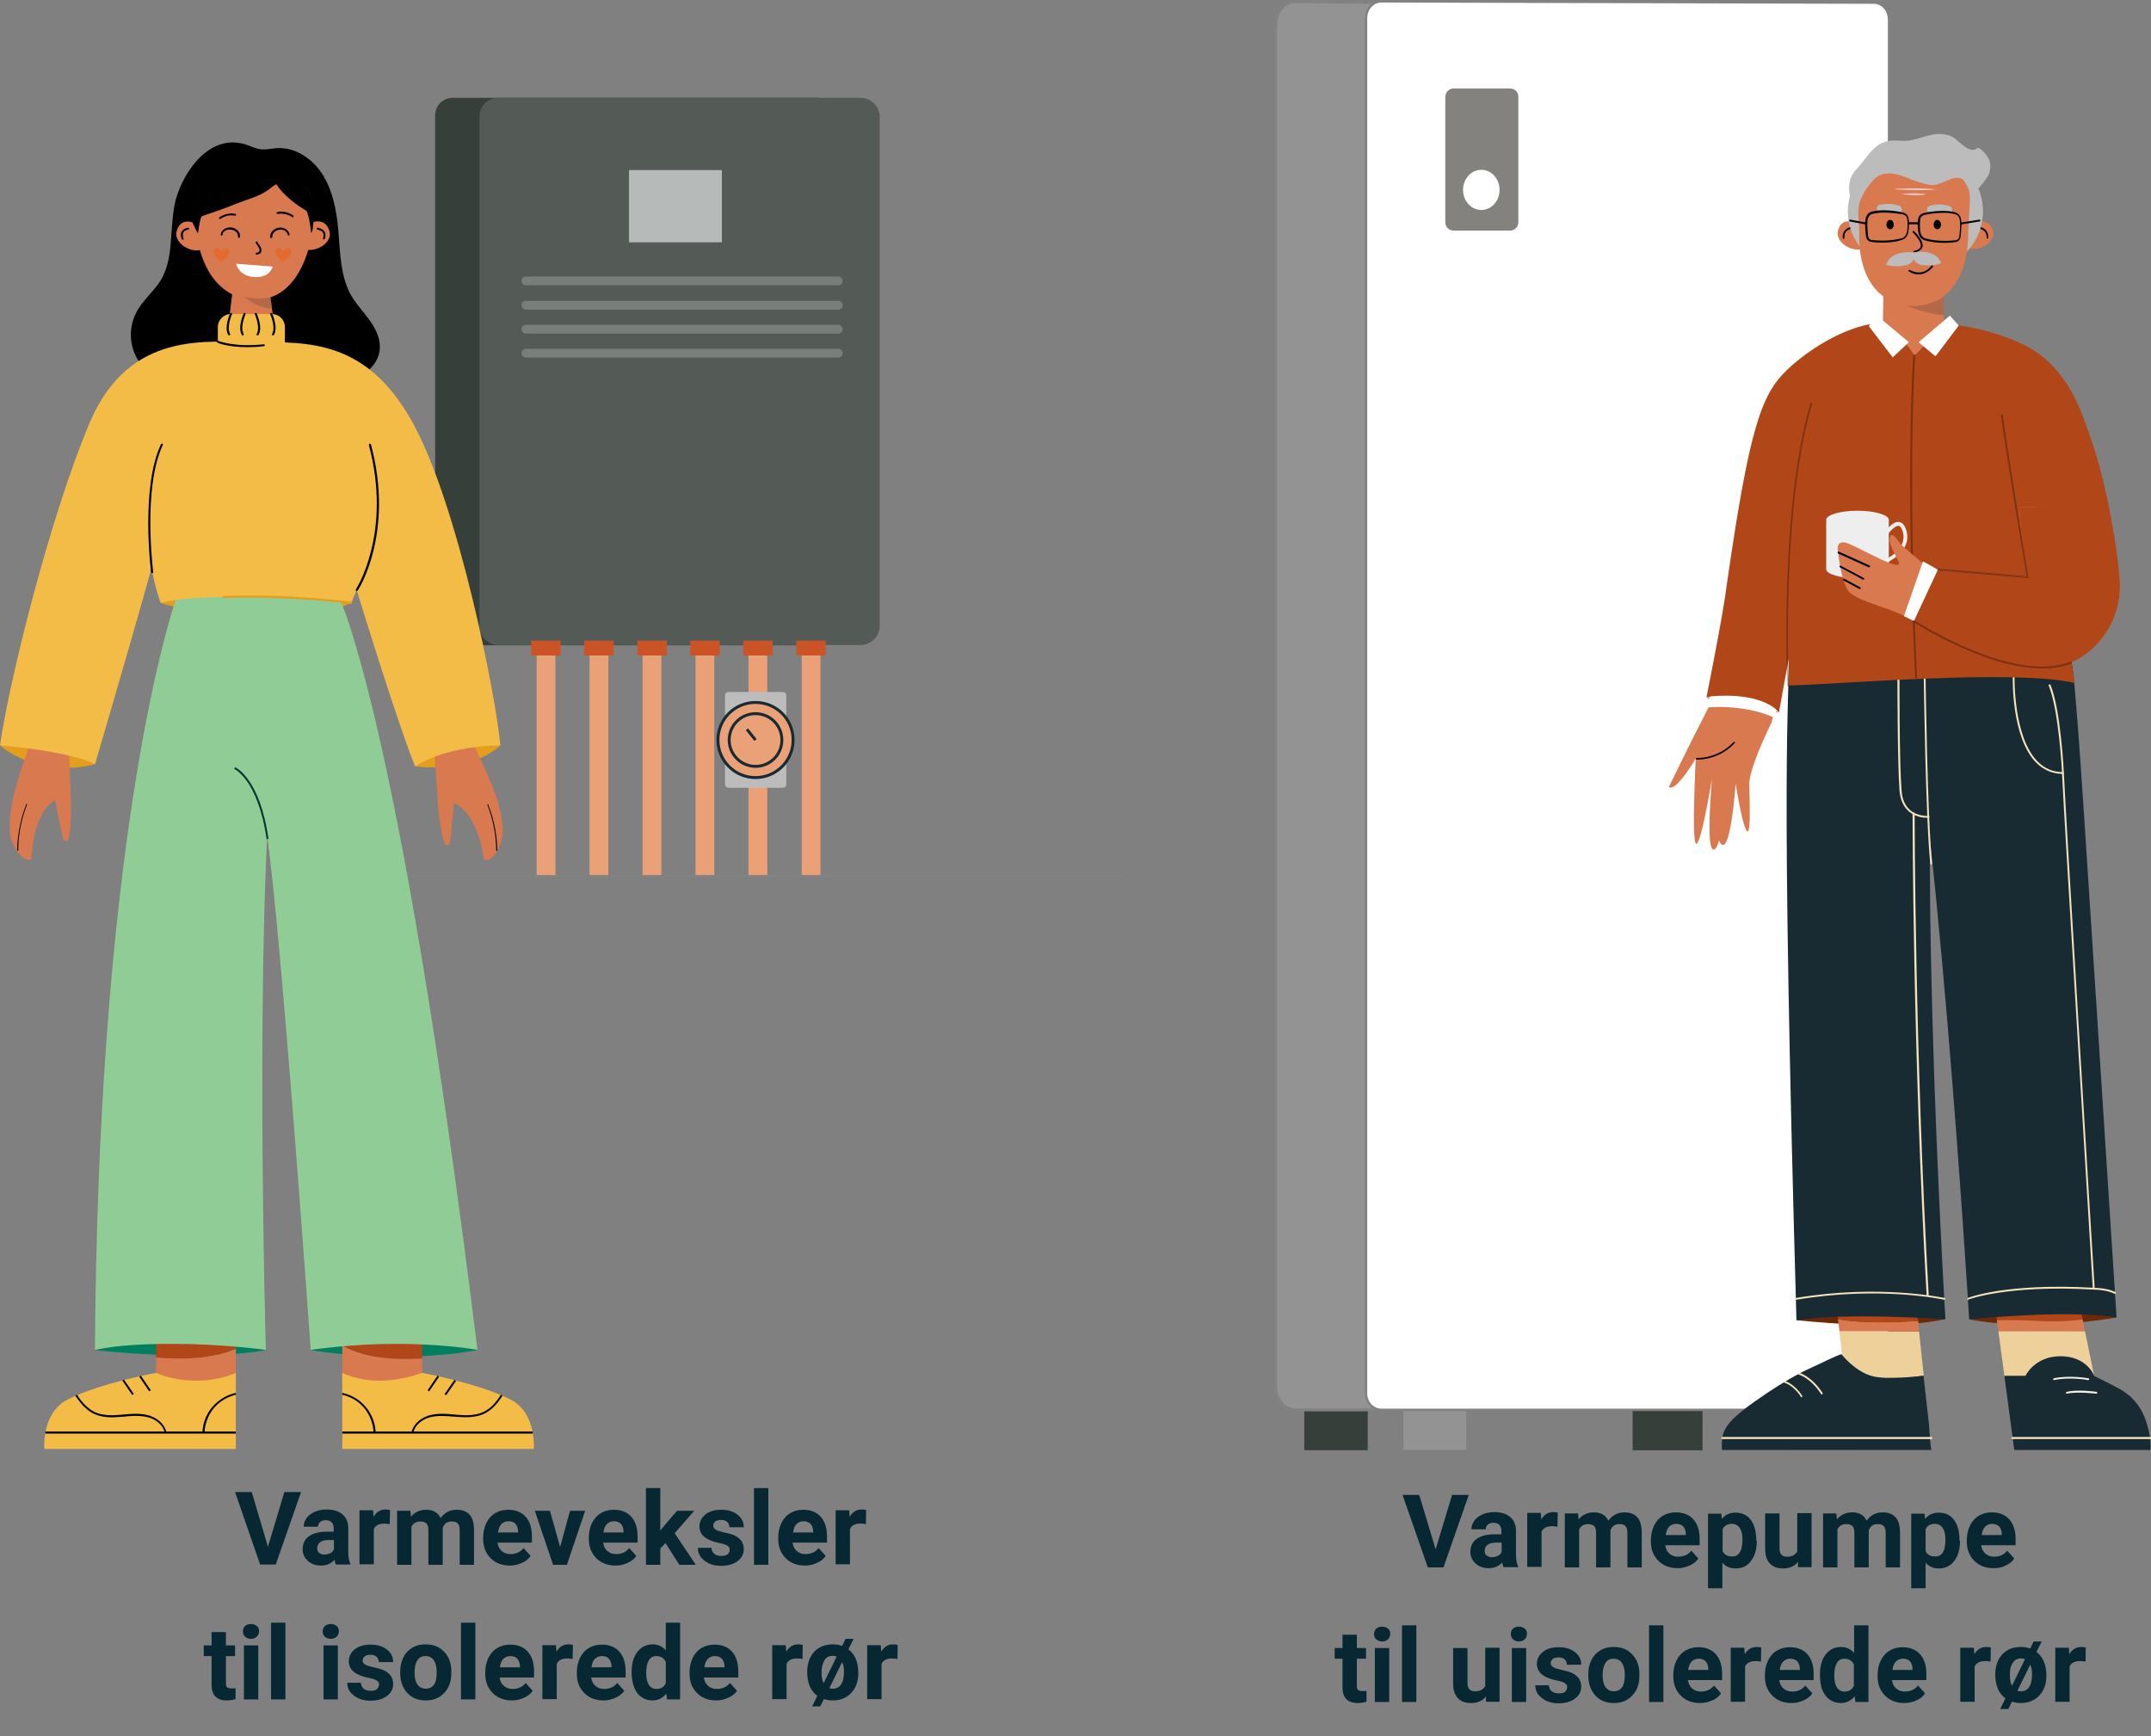 <?xml version="1.0" encoding="utf-8"?>
<!-- Generator: Adobe Illustrator 27.9.0, SVG Export Plug-In . SVG Version: 6.00 Build 0)  -->
<svg version="1.1" id="Layer_1" xmlns="http://www.w3.org/2000/svg" xmlns:xlink="http://www.w3.org/1999/xlink" x="0px" y="0px"
	 viewBox="0 0 824.5 665.6" style="enable-background:new 0 0 824.5 665.6;" xml:space="preserve">
<rect x="0" y="0" width="824.5" height="665.6" fill="#808080" stroke="none"/>
<style type="text/css">
	.st0{fill:#373F3B;stroke:#373F3B;stroke-width:1.33;stroke-miterlimit:10;}
	.st1{fill:#939393;stroke:#818281;stroke-width:1.13;stroke-miterlimit:10;}
	.st2{fill:#373F3B;}
	.st3{fill:#EBA177;}
	.st4{fill:#939393;stroke:#939393;stroke-width:1.15;stroke-miterlimit:10;}
	.st5{fill:#939393;stroke:#939393;stroke-width:1.09;stroke-miterlimit:10;}
	.st6{fill:#373F3B;stroke:#373F3B;stroke-width:1.4;stroke-miterlimit:10;}
	.st7{enable-background:new    ;}
	.st8{fill:#072832;}
	.st9{fill:#545B57;}
	.st10{fill:#B6BAB8;}
	.st11{fill:#CB5427;}
	.st12{fill:#BCBCBC;}
	.st13{fill:#EBA177;stroke:#182B33;stroke-width:1.12;stroke-linecap:round;stroke-linejoin:round;}
	.st14{fill:none;stroke:#182B33;stroke-width:1.12;stroke-linejoin:round;}
	.st15{fill:none;stroke:#182B33;stroke-width:1.12;stroke-linecap:round;stroke-linejoin:round;}
	.st16{fill:none;stroke:#787F7B;stroke-width:3.36;stroke-linecap:round;stroke-miterlimit:10;}
	.st17{fill:#FFFFFF;stroke:#818281;stroke-width:0.93;stroke-miterlimit:10;}
	.st18{fill:#84827E;}
	.st19{fill:#FFFFFF;}
	.st20{fill:#D97950;}
	.st21{opacity:0.2;}
	.st22{fill:#202422;}
	.st23{fill:#FFCAC6;}
	.st24{fill:#6D2903;}
	.st25{fill:#EED09A;}
	.st26{fill:#B14618;}
	.st27{fill:#182B33;}
	.st28{fill:#F5E2BB;}
	.st29{opacity:0.3;enable-background:new    ;}
	.st30{fill:#F4F0E6;}
	.st31{fill:#EEEEEE;}
	.st32{fill:none;stroke:#818281;stroke-width:0.88;stroke-miterlimit:10;}
	.st33{fill:#E39F1B;}
	.st34{fill:#007F5F;}
	.st35{fill:#90CD96;}
	.st36{opacity:0.4;}
	.st37{fill:#F05600;}
	.st38{fill:#F2BC47;}
	.st39{fill:#02392E;}
</style>
<rect x="500.6" y="540.3" class="st0" width="23" height="15"/>
<path class="st1" d="M496.8,540.5h34.7c4.3,0,7.8-3.9,7.8-8.6V9.6c0-4.7-3.5-8.6-7.7-8.6l-34.7-0.4c-4.3-0.1-7.9,3.8-7.9,8.6v522.7
	C489,536.7,492.5,540.5,496.8,540.5L496.8,540.5L496.8,540.5z"/>
<path class="st2" d="M173.5,37.5h140.1c3.7,0,6.7,3,6.7,6.7v196.5c0,3.7-3,6.7-6.7,6.7H173.5c-3.7,0-6.7-3-6.7-6.7V44.1
	C166.8,40.5,169.8,37.5,173.5,37.5z"/>
<rect x="205.7" y="238.6" class="st3" width="7.2" height="97.1"/>
<rect x="687" y="540.3" class="st4" width="25.4" height="15"/>
<rect x="538.5" y="540.3" class="st5" width="23" height="15"/>
<rect x="626.5" y="540.3" class="st6" width="25.4" height="15"/>
<rect x="226" y="238.6" class="st3" width="7.2" height="97.1"/>
<rect x="246.3" y="238.6" class="st3" width="7.2" height="97.1"/>
<rect x="266.6" y="238.6" class="st3" width="7.2" height="97.1"/>
<rect x="286.9" y="238.6" class="st3" width="7.2" height="97.1"/>
<rect x="307.3" y="238.6" class="st3" width="7.2" height="97.1"/>
<g>
	<g class="st7">
		<path class="st8" d="M102.7,593L109,572h6.4l-9.7,27.8h-6L90.1,572h6.4L102.7,593z"/>
	</g>
	<g class="st7">
		<path class="st8" d="M128.8,599.9c-0.3-0.5-0.4-1.1-0.6-1.9c-1.3,1.5-3.1,2.2-5.2,2.2c-2,0-3.7-0.6-5-1.8s-2-2.7-2-4.4
			c0-2.2,0.8-3.9,2.4-5c1.6-1.2,4-1.8,7-1.8h2.5V586c0-1-0.2-1.7-0.7-2.3c-0.5-0.6-1.3-0.9-2.3-0.9c-0.9,0-1.7,0.2-2.2,0.7
			s-0.8,1.1-0.8,1.8h-5.5c0-1.2,0.4-2.3,1.1-3.3s1.8-1.8,3.1-2.4s2.9-0.9,4.6-0.9c2.5,0,4.6,0.6,6.1,1.9c1.5,1.3,2.2,3.1,2.2,5.4v9
			c0,2,0.3,3.4,0.8,4.5v0.3H128.8z M124.2,596c0.8,0,1.6-0.2,2.3-0.5s1.2-0.9,1.5-1.5v-3.6H126c-2.8,0-4.2,1-4.4,2.9l0,0.3
			c0,0.7,0.2,1.3,0.7,1.7S123.4,596,124.2,596z"/>
		<path class="st8" d="M149.4,584.3c-0.8-0.1-1.4-0.2-2-0.2c-2.1,0-3.5,0.7-4.1,2.1v13.5h-5.5v-20.7h5.2l0.2,2.5
			c1.1-1.9,2.6-2.8,4.6-2.8c0.6,0,1.2,0.1,1.7,0.2L149.4,584.3z"/>
		<path class="st8" d="M157.3,579.2l0.2,2.3c1.5-1.8,3.4-2.7,5.9-2.7c2.7,0,4.5,1.1,5.5,3.2c1.5-2.1,3.5-3.2,6.2-3.2
			c2.2,0,3.9,0.7,5,2c1.1,1.3,1.6,3.3,1.6,5.9v13.2h-5.5v-13.2c0-1.2-0.2-2-0.7-2.6s-1.3-0.8-2.4-0.8c-1.7,0-2.8,0.8-3.4,2.4l0,14.2
			h-5.5v-13.2c0-1.2-0.2-2.1-0.7-2.6c-0.5-0.5-1.3-0.8-2.4-0.8c-1.6,0-2.7,0.7-3.4,2v14.6h-5.5v-20.7H157.3z"/>
	</g>
	<g class="st7">
		<path class="st8" d="M195.5,600.2c-3,0-5.5-0.9-7.4-2.8s-2.9-4.3-2.9-7.4v-0.5c0-2.1,0.4-3.9,1.2-5.6c0.8-1.6,1.9-2.9,3.4-3.8
			c1.5-0.9,3.2-1.3,5-1.3c2.8,0,5.1,0.9,6.7,2.7s2.4,4.3,2.4,7.6v2.3h-13.2c0.2,1.4,0.7,2.4,1.6,3.2c0.9,0.8,2,1.2,3.4,1.2
			c2.1,0,3.8-0.8,5-2.3l2.7,3c-0.8,1.2-2,2.1-3.4,2.7S197.2,600.2,195.5,600.2z M194.9,583.2c-1.1,0-2,0.4-2.7,1.1
			c-0.7,0.7-1.1,1.8-1.3,3.2h7.7v-0.4c0-1.2-0.4-2.2-1-2.9C197,583.6,196.1,583.2,194.9,583.2z"/>
	</g>
	<g class="st7">
		<path class="st8" d="M214.7,593.1l3.8-13.9h5.8l-7,20.7H212l-7-20.7h5.8L214.7,593.1z"/>
	</g>
	<g class="st7">
		<path class="st8" d="M236,600.2c-3,0-5.5-0.9-7.4-2.8s-2.9-4.3-2.9-7.4v-0.5c0-2.1,0.4-3.9,1.2-5.6c0.8-1.6,1.9-2.9,3.4-3.8
			c1.5-0.9,3.2-1.3,5-1.3c2.8,0,5.1,0.9,6.7,2.7s2.4,4.3,2.4,7.6v2.3h-13.2c0.2,1.4,0.7,2.4,1.6,3.2c0.9,0.8,2,1.2,3.4,1.2
			c2.1,0,3.8-0.8,5-2.3l2.7,3c-0.8,1.2-2,2.1-3.4,2.7S237.7,600.2,236,600.2z M235.3,583.2c-1.1,0-2,0.4-2.7,1.1
			c-0.7,0.7-1.1,1.8-1.3,3.2h7.7v-0.4c0-1.2-0.4-2.2-1-2.9C237.4,583.6,236.5,583.2,235.3,583.2z"/>
		<path class="st8" d="M255.1,591.6l-2,2v6.3h-5.5v-29.4h5.5v16.3l1.1-1.4l5.3-6.2h6.6l-7.5,8.6l8.1,12.1h-6.3L255.1,591.6z"/>
		<path class="st8" d="M279.7,594.1c0-0.7-0.3-1.2-1-1.6c-0.7-0.4-1.7-0.7-3.2-1c-4.9-1-7.4-3.1-7.4-6.3c0-1.8,0.8-3.4,2.3-4.6
			c1.5-1.2,3.5-1.8,6-1.8c2.6,0,4.7,0.6,6.3,1.9c1.6,1.2,2.4,2.8,2.4,4.8h-5.5c0-0.8-0.3-1.4-0.8-2c-0.5-0.5-1.3-0.8-2.4-0.8
			c-0.9,0-1.7,0.2-2.2,0.6c-0.5,0.4-0.8,1-0.8,1.6c0,0.6,0.3,1.1,0.9,1.5c0.6,0.4,1.6,0.7,2.9,1c1.4,0.3,2.5,0.6,3.5,0.9
			c2.9,1.1,4.4,2.9,4.4,5.6c0,1.9-0.8,3.4-2.4,4.6c-1.6,1.2-3.7,1.8-6.3,1.8c-1.7,0-3.3-0.3-4.6-0.9c-1.3-0.6-2.4-1.5-3.2-2.5
			c-0.8-1.1-1.1-2.2-1.1-3.5h5.2c0.1,1,0.4,1.7,1.1,2.3s1.6,0.8,2.7,0.8c1.1,0,1.9-0.2,2.4-0.6C279.5,595.3,279.7,594.8,279.7,594.1
			z"/>
		<path class="st8" d="M294.5,599.9H289v-29.4h5.5V599.9z"/>
		<path class="st8" d="M308.6,600.2c-3,0-5.5-0.9-7.4-2.8s-2.9-4.3-2.9-7.4v-0.5c0-2.1,0.4-3.9,1.2-5.6c0.8-1.6,1.9-2.9,3.4-3.8
			c1.5-0.9,3.2-1.3,5-1.3c2.8,0,5.1,0.9,6.7,2.7s2.4,4.3,2.4,7.6v2.3h-13.2c0.2,1.4,0.7,2.4,1.6,3.2c0.9,0.8,2,1.2,3.4,1.2
			c2.1,0,3.8-0.8,5-2.3l2.7,3c-0.8,1.2-2,2.1-3.4,2.7S310.3,600.2,308.6,600.2z M308,583.2c-1.1,0-2,0.4-2.7,1.1
			c-0.7,0.7-1.1,1.8-1.3,3.2h7.7v-0.4c0-1.2-0.4-2.2-1-2.9C310,583.6,309.1,583.2,308,583.2z"/>
		<path class="st8" d="M331.9,584.3c-0.8-0.1-1.4-0.2-2-0.2c-2.1,0-3.5,0.7-4.1,2.1v13.5h-5.5v-20.7h5.2l0.2,2.5
			c1.1-1.9,2.6-2.8,4.6-2.8c0.6,0,1.2,0.1,1.7,0.2L331.9,584.3z"/>
	</g>
	<g class="st7">
		<path class="st8" d="M86.6,625.7v5.1h3.5v4.1h-3.5v10.3c0,0.8,0.1,1.3,0.4,1.6c0.3,0.3,0.9,0.5,1.7,0.5c0.6,0,1.2,0,1.6-0.1v4.2
			c-1.1,0.3-2.2,0.5-3.3,0.5c-3.9,0-5.9-2-5.9-5.9v-11.1h-3v-4.1h3v-5.1H86.6z"/>
		<path class="st8" d="M93.1,625.4c0-0.8,0.3-1.5,0.8-2c0.6-0.5,1.3-0.8,2.3-0.8c0.9,0,1.7,0.3,2.3,0.8c0.6,0.5,0.8,1.2,0.8,2
			c0,0.8-0.3,1.5-0.9,2.1c-0.6,0.5-1.3,0.8-2.2,0.8s-1.7-0.3-2.2-0.8C93.4,627,93.1,626.3,93.1,625.4z M99,651.5h-5.5v-20.7H99
			V651.5z"/>
		<path class="st8" d="M109.4,651.5h-5.5v-29.4h5.5V651.5z"/>
		<path class="st8" d="M123.7,625.4c0-0.8,0.3-1.5,0.8-2c0.6-0.5,1.3-0.8,2.3-0.8c0.9,0,1.7,0.3,2.3,0.8c0.6,0.5,0.8,1.2,0.8,2
			c0,0.8-0.3,1.5-0.9,2.1c-0.6,0.5-1.3,0.8-2.2,0.8s-1.7-0.3-2.2-0.8C123.9,627,123.7,626.3,123.7,625.4z M129.5,651.5H124v-20.7
			h5.5V651.5z"/>
		<path class="st8" d="M145.3,645.8c0-0.7-0.3-1.2-1-1.6c-0.7-0.4-1.7-0.7-3.2-1c-4.9-1-7.4-3.1-7.4-6.3c0-1.8,0.8-3.4,2.3-4.6
			c1.5-1.2,3.5-1.8,6-1.8c2.6,0,4.7,0.6,6.3,1.9c1.6,1.2,2.4,2.8,2.4,4.8h-5.5c0-0.8-0.3-1.4-0.8-2c-0.5-0.5-1.3-0.8-2.4-0.8
			c-0.9,0-1.7,0.2-2.2,0.6c-0.5,0.4-0.8,1-0.8,1.6c0,0.6,0.3,1.1,0.9,1.5c0.6,0.4,1.6,0.7,2.9,1c1.4,0.3,2.5,0.6,3.5,0.9
			c2.9,1.1,4.4,2.9,4.4,5.6c0,1.9-0.8,3.4-2.4,4.6c-1.6,1.2-3.7,1.8-6.3,1.8c-1.7,0-3.3-0.3-4.6-0.9c-1.3-0.6-2.4-1.5-3.2-2.5
			c-0.8-1.1-1.1-2.2-1.1-3.5h5.2c0.1,1,0.4,1.7,1.1,2.3s1.6,0.8,2.7,0.8c1.1,0,1.9-0.2,2.4-0.6C145,646.9,145.3,646.4,145.3,645.8z"
			/>
		<path class="st8" d="M153.4,640.9c0-2.1,0.4-3.9,1.2-5.5c0.8-1.6,1.9-2.8,3.4-3.7c1.5-0.9,3.2-1.3,5.2-1.3c2.8,0,5.1,0.9,6.8,2.6
			c1.8,1.7,2.8,4,3,7l0,1.4c0,3.2-0.9,5.7-2.7,7.6c-1.8,1.9-4.1,2.9-7.1,2.9s-5.4-1-7.1-2.9c-1.8-1.9-2.7-4.5-2.7-7.8V640.9z
			 M158.9,641.3c0,2,0.4,3.5,1.1,4.5c0.7,1,1.8,1.6,3.2,1.6c1.3,0,2.4-0.5,3.1-1.5c0.8-1,1.1-2.7,1.1-4.9c0-1.9-0.4-3.4-1.1-4.5
			c-0.8-1.1-1.8-1.6-3.2-1.6c-1.4,0-2.4,0.5-3.1,1.6C159.3,637.5,158.9,639.1,158.9,641.3z"/>
		<path class="st8" d="M182.2,651.5h-5.5v-29.4h5.5V651.5z"/>
		<path class="st8" d="M196.3,651.9c-3,0-5.5-0.9-7.4-2.8s-2.9-4.3-2.9-7.4v-0.5c0-2.1,0.4-3.9,1.2-5.6c0.8-1.6,1.9-2.9,3.4-3.8
			c1.5-0.9,3.2-1.3,5-1.3c2.8,0,5.1,0.9,6.7,2.7s2.4,4.3,2.4,7.6v2.3h-13.2c0.2,1.4,0.7,2.4,1.6,3.2c0.9,0.8,2,1.2,3.4,1.2
			c2.1,0,3.8-0.8,5-2.3l2.7,3c-0.8,1.2-2,2.1-3.4,2.7S198,651.9,196.3,651.9z M195.6,634.9c-1.1,0-2,0.4-2.7,1.1
			c-0.7,0.7-1.1,1.8-1.3,3.2h7.7v-0.4c0-1.2-0.4-2.2-1-2.9C197.7,635.2,196.8,634.9,195.6,634.9z"/>
	</g>
	<g class="st7">
		<path class="st8" d="M219.5,636c-0.8-0.1-1.4-0.2-2-0.2c-2.1,0-3.5,0.7-4.1,2.1v13.5h-5.5v-20.7h5.2l0.2,2.5
			c1.1-1.9,2.6-2.8,4.6-2.8c0.6,0,1.2,0.1,1.7,0.2L219.5,636z"/>
	</g>
	<g class="st7">
		<path class="st8" d="M231.4,651.9c-3,0-5.5-0.9-7.4-2.8s-2.9-4.3-2.9-7.4v-0.5c0-2.1,0.4-3.9,1.2-5.6c0.8-1.6,1.9-2.9,3.4-3.8
			c1.5-0.9,3.2-1.3,5-1.3c2.8,0,5.1,0.9,6.7,2.7s2.4,4.3,2.4,7.6v2.3h-13.2c0.2,1.4,0.7,2.4,1.6,3.2c0.9,0.8,2,1.2,3.4,1.2
			c2.1,0,3.8-0.8,5-2.3l2.7,3c-0.8,1.2-2,2.1-3.4,2.7S233.1,651.9,231.4,651.9z M230.7,634.9c-1.1,0-2,0.4-2.7,1.1
			c-0.7,0.7-1.1,1.8-1.3,3.2h7.7v-0.4c0-1.2-0.4-2.2-1-2.9C232.8,635.2,231.9,634.9,230.7,634.9z"/>
		<path class="st8" d="M242.1,641c0-3.2,0.7-5.8,2.2-7.7s3.4-2.9,5.9-2.9c2,0,3.7,0.8,5,2.3v-10.6h5.5v29.4h-5l-0.3-2.2
			c-1.4,1.7-3.1,2.6-5.3,2.6c-2.4,0-4.4-1-5.9-2.9C242.9,647.1,242.1,644.4,242.1,641z M247.7,641.4c0,1.9,0.3,3.4,1,4.5
			s1.7,1.6,2.9,1.6c1.7,0,2.9-0.7,3.6-2.2v-8.2c-0.7-1.4-1.9-2.2-3.6-2.2C249,634.9,247.7,637.1,247.7,641.4z"/>
		<path class="st8" d="M274.6,651.9c-3,0-5.5-0.9-7.4-2.8s-2.9-4.3-2.9-7.4v-0.5c0-2.1,0.4-3.9,1.2-5.6c0.8-1.6,1.9-2.9,3.4-3.8
			c1.5-0.9,3.2-1.3,5-1.3c2.8,0,5.1,0.9,6.7,2.7s2.4,4.3,2.4,7.6v2.3h-13.2c0.2,1.4,0.7,2.4,1.6,3.2c0.9,0.8,2,1.2,3.4,1.2
			c2.1,0,3.8-0.8,5-2.3l2.7,3c-0.8,1.2-2,2.1-3.4,2.7S276.3,651.9,274.6,651.9z M274,634.9c-1.1,0-2,0.4-2.7,1.1
			c-0.7,0.7-1.1,1.8-1.3,3.2h7.7v-0.4c0-1.2-0.4-2.2-1-2.9C276,635.2,275.1,634.9,274,634.9z"/>
		<path class="st8" d="M307.6,636c-0.8-0.1-1.4-0.2-2-0.2c-2.1,0-3.5,0.7-4.1,2.1v13.5H296v-20.7h5.2l0.2,2.5
			c1.1-1.9,2.6-2.8,4.6-2.8c0.6,0,1.2,0.1,1.7,0.2L307.6,636z"/>
		<path class="st8" d="M309.4,640.9c0-2.1,0.4-3.9,1.2-5.5c0.8-1.6,1.9-2.8,3.4-3.7c1.5-0.9,3.2-1.3,5.2-1.3c1.3,0,2.5,0.2,3.6,0.6
			l1.3-2.7h3.1l-2,4c2.5,1.9,3.8,4.9,3.8,9.1c0,3.2-0.9,5.7-2.7,7.6c-1.8,1.9-4.1,2.9-7.1,2.9c-1.2,0-2.3-0.2-3.4-0.5l-1.4,2.8h-3.1
			l2-4.1C310.7,648.3,309.4,645.2,309.4,640.9z M314.9,641.3c0,1.7,0.3,3,0.8,4l5-10.2c-0.5-0.2-1-0.3-1.5-0.3
			c-1.4,0-2.4,0.5-3.1,1.6S314.9,639.1,314.9,641.3z M323.5,640.9c0-1.5-0.2-2.7-0.7-3.7l-4.9,10c0.4,0.1,0.8,0.2,1.3,0.2
			c1.3,0,2.4-0.5,3.1-1.5C323.1,644.8,323.5,643.2,323.5,640.9z"/>
		<path class="st8" d="M344,636c-0.8-0.1-1.4-0.2-2-0.2c-2.1,0-3.5,0.7-4.1,2.1v13.5h-5.5v-20.7h5.2l0.2,2.5
			c1.1-1.9,2.6-2.8,4.6-2.8c0.6,0,1.2,0.1,1.7,0.2L344,636z"/>
	</g>
</g>
<g>
	<g class="st7">
		<path class="st8" d="M550.3,594l6.3-20.9h6.4l-9.7,27.8h-6l-9.7-27.8h6.4L550.3,594z"/>
	</g>
	<g class="st7">
		<path class="st8" d="M576.4,600.9c-0.3-0.5-0.4-1.1-0.6-1.9c-1.3,1.5-3.1,2.2-5.2,2.2c-2,0-3.7-0.6-5-1.8s-2-2.7-2-4.4
			c0-2.2,0.8-3.9,2.4-5c1.6-1.2,4-1.8,7-1.8h2.5V587c0-1-0.2-1.7-0.7-2.3c-0.5-0.6-1.3-0.9-2.3-0.9c-0.9,0-1.7,0.2-2.2,0.7
			c-0.5,0.4-0.8,1.1-0.8,1.8h-5.5c0-1.2,0.4-2.3,1.1-3.3s1.8-1.8,3.1-2.4s2.9-0.9,4.6-0.9c2.5,0,4.6,0.6,6.1,1.9
			c1.5,1.3,2.2,3.1,2.2,5.4v9c0,2,0.3,3.4,0.8,4.5v0.3H576.4z M571.8,597c0.8,0,1.6-0.2,2.3-0.5s1.2-0.9,1.5-1.5v-3.6h-2.1
			c-2.8,0-4.2,1-4.4,2.9l0,0.3c0,0.7,0.2,1.3,0.7,1.7S571,597,571.8,597z"/>
		<path class="st8" d="M597,585.3c-0.8-0.1-1.4-0.2-2-0.2c-2.1,0-3.5,0.7-4.1,2.1v13.5h-5.5v-20.7h5.2l0.2,2.5
			c1.1-1.9,2.6-2.8,4.6-2.8c0.6,0,1.2,0.1,1.7,0.2L597,585.3z"/>
		<path class="st8" d="M604.9,580.2l0.2,2.3c1.5-1.8,3.4-2.7,5.9-2.7c2.7,0,4.5,1.1,5.5,3.2c1.5-2.1,3.5-3.2,6.2-3.2
			c2.2,0,3.9,0.7,5,2c1.1,1.3,1.6,3.3,1.6,5.9v13.2h-5.5v-13.2c0-1.2-0.2-2-0.7-2.6s-1.3-0.8-2.4-0.8c-1.7,0-2.8,0.8-3.4,2.4l0,14.2
			h-5.5v-13.2c0-1.2-0.2-2.1-0.7-2.6c-0.5-0.5-1.3-0.8-2.4-0.8c-1.6,0-2.7,0.7-3.4,2v14.6h-5.5v-20.7H604.9z"/>
		<path class="st8" d="M643.1,601.2c-3,0-5.5-0.9-7.4-2.8s-2.9-4.3-2.9-7.4v-0.5c0-2.1,0.4-3.9,1.2-5.6c0.8-1.6,1.9-2.9,3.4-3.8
			c1.5-0.9,3.2-1.3,5-1.3c2.8,0,5.1,0.9,6.7,2.7c1.6,1.8,2.4,4.3,2.4,7.6v2.3h-13.2c0.2,1.4,0.7,2.4,1.6,3.2c0.9,0.8,2,1.2,3.4,1.2
			c2.1,0,3.8-0.8,5-2.3l2.7,3c-0.8,1.2-2,2.1-3.4,2.7S644.8,601.2,643.1,601.2z M642.5,584.2c-1.1,0-2,0.4-2.7,1.1
			c-0.7,0.7-1.1,1.8-1.3,3.2h7.7v-0.4c0-1.2-0.4-2.2-1-2.9C644.6,584.6,643.7,584.2,642.5,584.2z"/>
		<path class="st8" d="M673.4,590.7c0,3.2-0.7,5.7-2.2,7.7s-3.4,2.9-5.9,2.9c-2.1,0-3.8-0.7-5.1-2.2v9.8h-5.5v-28.6h5.1l0.2,2
			c1.3-1.6,3.1-2.4,5.2-2.4c2.5,0,4.5,0.9,5.9,2.8s2.1,4.5,2.1,7.8V590.7z M667.9,590.3c0-1.9-0.3-3.4-1-4.5c-0.7-1-1.7-1.6-3-1.6
			c-1.7,0-2.9,0.7-3.6,2v8.5c0.7,1.4,1.9,2,3.6,2C666.5,596.8,667.9,594.6,667.9,590.3z"/>
		<path class="st8" d="M689.2,598.8c-1.4,1.7-3.3,2.5-5.7,2.5c-2.2,0-3.9-0.6-5.1-1.9c-1.2-1.3-1.8-3.1-1.8-5.6v-13.6h5.5v13.4
			c0,2.2,1,3.2,2.9,3.2c1.9,0,3.2-0.7,3.9-2v-14.7h5.5v20.7h-5.2L689.2,598.8z"/>
		<path class="st8" d="M703.9,580.2l0.2,2.3c1.5-1.8,3.4-2.7,5.9-2.7c2.7,0,4.5,1.1,5.5,3.2c1.5-2.1,3.5-3.2,6.2-3.2
			c2.2,0,3.9,0.7,5,2c1.1,1.3,1.6,3.3,1.6,5.9v13.2h-5.5v-13.2c0-1.2-0.2-2-0.7-2.6s-1.3-0.8-2.4-0.8c-1.7,0-2.8,0.8-3.4,2.4l0,14.2
			h-5.5v-13.2c0-1.2-0.2-2.1-0.7-2.6c-0.5-0.5-1.3-0.8-2.4-0.8c-1.6,0-2.7,0.7-3.4,2v14.6h-5.5v-20.7H703.9z"/>
		<path class="st8" d="M751.3,590.7c0,3.2-0.7,5.7-2.2,7.7c-1.4,1.9-3.4,2.9-5.9,2.9c-2.1,0-3.8-0.7-5.1-2.2v9.8h-5.5v-28.6h5.1
			l0.2,2c1.3-1.6,3.1-2.4,5.2-2.4c2.5,0,4.5,0.9,5.9,2.8c1.4,1.9,2.1,4.5,2.1,7.8V590.7z M745.7,590.3c0-1.9-0.3-3.4-1-4.5
			c-0.7-1-1.7-1.6-3-1.6c-1.7,0-2.9,0.7-3.6,2v8.5c0.7,1.4,1.9,2,3.6,2C744.4,596.8,745.7,594.6,745.7,590.3z"/>
		<path class="st8" d="M764.2,601.2c-3,0-5.5-0.9-7.4-2.8c-1.9-1.9-2.9-4.3-2.9-7.4v-0.5c0-2.1,0.4-3.9,1.2-5.6
			c0.8-1.6,1.9-2.9,3.4-3.8c1.5-0.9,3.2-1.3,5-1.3c2.8,0,5.1,0.9,6.7,2.7c1.6,1.8,2.4,4.3,2.4,7.6v2.3h-13.2
			c0.2,1.4,0.7,2.4,1.6,3.2c0.9,0.8,2,1.2,3.4,1.2c2.1,0,3.8-0.8,5-2.3l2.7,3c-0.8,1.2-2,2.1-3.4,2.7
			C767.5,600.9,765.9,601.2,764.2,601.2z M763.6,584.2c-1.1,0-2,0.4-2.7,1.1c-0.7,0.7-1.1,1.8-1.3,3.2h7.7v-0.4c0-1.2-0.4-2.2-1-2.9
			C765.6,584.6,764.7,584.2,763.6,584.2z"/>
	</g>
	<g class="st7">
		<path class="st8" d="M520.1,626.7v5.1h3.5v4.1h-3.5v10.3c0,0.8,0.1,1.3,0.4,1.6c0.3,0.3,0.9,0.5,1.7,0.5c0.6,0,1.2,0,1.6-0.1v4.2
			c-1.1,0.3-2.2,0.5-3.3,0.5c-3.9,0-5.9-2-5.9-5.9v-11.1h-3v-4.1h3v-5.1H520.1z"/>
		<path class="st8" d="M526.7,626.4c0-0.8,0.3-1.5,0.8-2s1.3-0.8,2.3-0.8c0.9,0,1.7,0.3,2.3,0.8c0.6,0.5,0.8,1.2,0.8,2
			c0,0.8-0.3,1.5-0.9,2.1c-0.6,0.5-1.3,0.8-2.2,0.8s-1.7-0.3-2.2-0.8C526.9,628,526.7,627.3,526.7,626.4z M532.5,652.5H527v-20.7
			h5.5V652.5z"/>
		<path class="st8" d="M542.9,652.5h-5.5v-29.4h5.5V652.5z"/>
		<path class="st8" d="M569.6,650.4c-1.4,1.7-3.3,2.5-5.7,2.5c-2.2,0-3.9-0.6-5.1-1.9c-1.2-1.3-1.8-3.1-1.8-5.6v-13.6h5.5v13.4
			c0,2.2,1,3.2,2.9,3.2c1.9,0,3.2-0.7,3.9-2v-14.7h5.5v20.7h-5.2L569.6,650.4z"/>
		<path class="st8" d="M579.1,626.4c0-0.8,0.3-1.5,0.8-2s1.3-0.8,2.3-0.8c0.9,0,1.7,0.3,2.3,0.8c0.6,0.5,0.8,1.2,0.8,2
			c0,0.8-0.3,1.5-0.9,2.1c-0.6,0.5-1.3,0.8-2.2,0.8s-1.7-0.3-2.2-0.8C579.4,628,579.1,627.3,579.1,626.4z M585,652.5h-5.5v-20.7h5.5
			V652.5z"/>
		<path class="st8" d="M600.7,646.8c0-0.7-0.3-1.2-1-1.6c-0.7-0.4-1.7-0.7-3.2-1c-4.9-1-7.4-3.1-7.4-6.3c0-1.8,0.8-3.4,2.3-4.6
			c1.5-1.2,3.5-1.8,6-1.8c2.6,0,4.7,0.6,6.3,1.9c1.6,1.2,2.4,2.8,2.4,4.8h-5.5c0-0.8-0.3-1.4-0.8-2c-0.5-0.5-1.3-0.8-2.4-0.8
			c-0.9,0-1.7,0.2-2.2,0.6c-0.5,0.4-0.8,1-0.8,1.6c0,0.6,0.3,1.1,0.9,1.5c0.6,0.4,1.6,0.7,2.9,1c1.4,0.3,2.5,0.6,3.5,0.9
			c2.9,1.1,4.4,2.9,4.4,5.6c0,1.9-0.8,3.4-2.4,4.6s-3.7,1.8-6.3,1.8c-1.7,0-3.3-0.3-4.6-0.9s-2.4-1.5-3.2-2.5
			c-0.8-1.1-1.1-2.2-1.1-3.5h5.2c0.1,1,0.4,1.7,1.1,2.3c0.7,0.5,1.6,0.8,2.7,0.8c1.1,0,1.9-0.2,2.4-0.6S600.7,647.4,600.7,646.8z"/>
		<path class="st8" d="M608.8,641.9c0-2.1,0.4-3.9,1.2-5.5c0.8-1.6,1.9-2.8,3.4-3.7c1.5-0.9,3.2-1.3,5.2-1.3c2.8,0,5.1,0.9,6.8,2.6
			c1.8,1.7,2.8,4,3,7l0,1.4c0,3.2-0.9,5.7-2.7,7.6c-1.8,1.9-4.1,2.9-7.1,2.9c-3,0-5.4-1-7.1-2.9s-2.7-4.5-2.7-7.8V641.9z
			 M614.3,642.3c0,2,0.4,3.5,1.1,4.5c0.7,1,1.8,1.6,3.2,1.6c1.3,0,2.4-0.5,3.1-1.5c0.8-1,1.1-2.7,1.1-4.9c0-1.9-0.4-3.4-1.1-4.5
			c-0.8-1.1-1.8-1.6-3.2-1.6c-1.4,0-2.4,0.5-3.1,1.6C614.7,638.5,614.3,640.1,614.3,642.3z"/>
		<path class="st8" d="M637.6,652.5h-5.5v-29.4h5.5V652.5z"/>
		<path class="st8" d="M651.7,652.9c-3,0-5.5-0.9-7.4-2.8c-1.9-1.9-2.9-4.3-2.9-7.4v-0.5c0-2.1,0.4-3.9,1.2-5.6
			c0.8-1.6,1.9-2.9,3.4-3.8c1.5-0.9,3.2-1.3,5-1.3c2.8,0,5.1,0.9,6.7,2.7c1.6,1.8,2.4,4.3,2.4,7.6v2.3H647c0.2,1.4,0.7,2.4,1.6,3.2
			c0.9,0.8,2,1.2,3.4,1.2c2.1,0,3.8-0.8,5-2.3l2.7,3c-0.8,1.2-2,2.1-3.4,2.7S653.4,652.9,651.7,652.9z M651.1,635.9
			c-1.1,0-2,0.4-2.7,1.1c-0.7,0.7-1.1,1.8-1.3,3.2h7.7v-0.4c0-1.2-0.4-2.2-1-2.9C653.1,636.2,652.2,635.9,651.1,635.9z"/>
	</g>
	<g class="st7">
		<path class="st8" d="M675,637c-0.8-0.1-1.4-0.2-2-0.2c-2.1,0-3.5,0.7-4.1,2.1v13.5h-5.5v-20.7h5.2l0.2,2.5
			c1.1-1.9,2.6-2.8,4.6-2.8c0.6,0,1.2,0.1,1.7,0.2L675,637z"/>
	</g>
	<g class="st7">
		<path class="st8" d="M686.8,652.9c-3,0-5.5-0.9-7.4-2.8s-2.9-4.3-2.9-7.4v-0.5c0-2.1,0.4-3.9,1.2-5.6c0.8-1.6,1.9-2.9,3.4-3.8
			c1.5-0.9,3.2-1.3,5-1.3c2.8,0,5.1,0.9,6.7,2.7c1.6,1.8,2.4,4.3,2.4,7.6v2.3h-13.2c0.2,1.4,0.7,2.4,1.6,3.2c0.9,0.8,2,1.2,3.4,1.2
			c2.1,0,3.8-0.8,5-2.3l2.7,3c-0.8,1.2-2,2.1-3.4,2.7S688.5,652.9,686.8,652.9z M686.2,635.9c-1.1,0-2,0.4-2.7,1.1
			c-0.7,0.7-1.1,1.8-1.3,3.2h7.7v-0.4c0-1.2-0.4-2.2-1-2.9C688.2,636.2,687.3,635.9,686.2,635.9z"/>
		<path class="st8" d="M697.6,642c0-3.2,0.7-5.8,2.2-7.7c1.4-1.9,3.4-2.9,5.9-2.9c2,0,3.7,0.8,5,2.3v-10.6h5.5v29.4h-5l-0.3-2.2
			c-1.4,1.7-3.1,2.6-5.3,2.6c-2.4,0-4.4-1-5.9-2.9S697.6,645.4,697.6,642z M703.1,642.4c0,1.9,0.3,3.4,1,4.5s1.7,1.6,2.9,1.6
			c1.7,0,2.9-0.7,3.6-2.2v-8.2c-0.7-1.4-1.9-2.2-3.6-2.2C704.4,635.9,703.1,638.1,703.1,642.4z"/>
		<path class="st8" d="M730,652.9c-3,0-5.5-0.9-7.4-2.8c-1.9-1.9-2.9-4.3-2.9-7.4v-0.5c0-2.1,0.4-3.9,1.2-5.6
			c0.8-1.6,1.9-2.9,3.4-3.8c1.5-0.9,3.2-1.3,5-1.3c2.8,0,5.1,0.9,6.7,2.7c1.6,1.8,2.4,4.3,2.4,7.6v2.3h-13.2
			c0.2,1.4,0.7,2.4,1.6,3.2c0.9,0.8,2,1.2,3.4,1.2c2.1,0,3.8-0.8,5-2.3l2.7,3c-0.8,1.2-1.9,2.1-3.4,2.7
			C733.3,652.5,731.7,652.9,730,652.9z M729.4,635.9c-1.1,0-2,0.4-2.7,1.1c-0.7,0.7-1.1,1.8-1.3,3.2h7.7v-0.4c0-1.2-0.4-2.2-1-2.9
			C731.5,636.2,730.6,635.9,729.4,635.9z"/>
		<path class="st8" d="M763,637c-0.8-0.1-1.4-0.2-2-0.2c-2.1,0-3.5,0.7-4.1,2.1v13.5h-5.5v-20.7h5.2l0.2,2.5
			c1.1-1.9,2.6-2.8,4.6-2.8c0.6,0,1.2,0.1,1.7,0.2L763,637z"/>
		<path class="st8" d="M764.8,641.9c0-2.1,0.4-3.9,1.2-5.5c0.8-1.6,1.9-2.8,3.4-3.7c1.5-0.9,3.2-1.3,5.2-1.3c1.3,0,2.5,0.2,3.6,0.6
			l1.3-2.7h3.1l-2,4c2.5,1.9,3.8,4.9,3.8,9.1c0,3.2-0.9,5.7-2.7,7.6c-1.8,1.9-4.2,2.9-7.1,2.9c-1.2,0-2.3-0.2-3.4-0.5l-1.4,2.8h-3.1
			l2-4.1C766.2,649.3,764.8,646.2,764.8,641.9z M770.4,642.3c0,1.7,0.3,3,0.8,4l5-10.2c-0.5-0.2-1-0.3-1.5-0.3
			c-1.4,0-2.4,0.5-3.1,1.6C770.7,638.5,770.4,640.1,770.4,642.3z M778.9,641.9c0-1.5-0.2-2.7-0.7-3.7l-4.9,10
			c0.4,0.1,0.8,0.2,1.3,0.2c1.3,0,2.4-0.5,3.1-1.5C778.5,645.8,778.9,644.2,778.9,641.9z"/>
		<path class="st8" d="M799.4,637c-0.8-0.1-1.4-0.2-2-0.2c-2.1,0-3.5,0.7-4.1,2.1v13.5h-5.5v-20.7h5.2l0.2,2.5
			c1.1-1.9,2.6-2.8,4.6-2.8c0.6,0,1.2,0.1,1.7,0.2L799.4,637z"/>
	</g>
</g>
<path class="st9" d="M191.1,37.5h138.8c4,0,7.3,3.3,7.3,7.3V240c0,4-3.3,7.3-7.3,7.3H191.1c-4,0-7.3-3.3-7.3-7.3V44.8
	C183.7,40.7,187,37.5,191.1,37.5z"/>
<rect x="241.1" y="65.2" class="st10" width="35.6" height="27.7"/>
<rect x="203.6" y="245.6" class="st11" width="11.3" height="5.7"/>
<rect x="223.9" y="245.6" class="st11" width="11.3" height="5.7"/>
<rect x="244.3" y="245.6" class="st11" width="11.3" height="5.7"/>
<rect x="264.6" y="245.6" class="st11" width="11.3" height="5.7"/>
<rect x="284.9" y="245.6" class="st11" width="11.3" height="5.7"/>
<rect x="305.2" y="245.6" class="st11" width="11.3" height="5.7"/>
<path class="st12" d="M300.1,265.3h-20.9c-0.7,0-1.3,0.6-1.3,1.3v34.1c0,0.7,0.6,1.3,1.3,1.3h20.9c0.7,0,1.3-0.6,1.3-1.3v-34.1
	C301.4,265.9,300.8,265.3,300.1,265.3z"/>
<path class="st13" d="M289.6,298.1c7.9,0,14.4-6.4,14.4-14.4s-6.4-14.4-14.4-14.4s-14.4,6.4-14.4,14.4S281.7,298.1,289.6,298.1z"/>
<path class="st3" d="M289.6,290.8c3.9,0,7-3.1,7-7s-3.1-7-7-7s-7,3.1-7,7S285.8,290.8,289.6,290.8z"/>
<path class="st14" d="M289.6,283.7l-3.3-4.1"/>
<path class="st15" d="M289.6,293.8c5.6,0,10.1-4.5,10.1-10.1s-4.5-10.1-10.1-10.1s-10.1,4.5-10.1,10.1S284.1,293.8,289.6,293.8z"/>
<line class="st16" x1="201.6" y1="107.7" x2="321.3" y2="107.7"/>
<line class="st16" x1="201.6" y1="117" x2="321.3" y2="117"/>
<line class="st16" x1="201.6" y1="126.2" x2="321.3" y2="126.2"/>
<line class="st16" x1="201.6" y1="135.4" x2="321.3" y2="135.4"/>
<path class="st17" d="M529.5,540.5h188.7c3.3,0,5.9-2.9,5.9-6.5V7.5c0-3.6-2.6-6.5-5.9-6.5L529.5,0.5c-3.3,0-5.9,2.9-5.9,6.5v527
	C523.5,537.6,526.2,540.5,529.5,540.5L529.5,540.5L529.5,540.5z"/>
<path class="st18" d="M557.2,33.9h21.6c1.8,0,3.2,1.4,3.2,3.2v48.1c0,1.8-1.4,3.2-3.2,3.2h-21.6c-1.8,0-3.2-1.4-3.2-3.2V37.1
	C554,35.4,555.4,33.9,557.2,33.9z"/>
<ellipse class="st19" cx="567.8" cy="72.8" rx="7" ry="7.7"/>
<path d="M692.8,274l-1.7,24.1h0.6l1.7-24.1H692.8z"/>
<g>
	<path class="st20" d="M710.3,85.1c0,0-4.6-1.7-5.8,3.4s7.2,9.1,10.6,6.2"/>
	<path d="M706.7,91.6L706.7,91.6c-0.2,0-0.4-0.2-0.4-0.4v-0.1c-0.1-2.2,1.2-3.7,3.5-4.2c0.2,0,0.4,0.1,0.4,0.3s-0.1,0.4-0.3,0.4
		c-2,0.4-3,1.5-2.9,3.4v0.2C707,91.5,706.8,91.6,706.7,91.6L706.7,91.6L706.7,91.6z"/>
	<path class="st20" d="M758,85.1c0,0,4.6-1.6,5.9,3.4s-7.1,8.9-10.5,6"/>
	<path d="M761.8,91.5c-0.2,0-0.3-0.1-0.3-0.3V91c0-1.9-1-3-3-3.4c-0.2,0-0.3-0.2-0.3-0.4s0.2-0.3,0.4-0.3c2.3,0.5,3.6,1.9,3.5,4.1
		C762.2,91.3,762,91.5,761.8,91.5L761.8,91.5L761.8,91.5L761.8,91.5z"/>
	<path class="st12" d="M734.2,104.8c14.3,0,25.9-10.6,25.9-23.8s-11.6-23.8-25.9-23.8S708.3,68,708.3,81.1S719.9,104.8,734.2,104.8z
		"/>
	<path class="st20" d="M722,108.1l-0.5,28.9H745v-27.4L722,108.1L722,108.1L722,108.1z"/>
	<path class="st20" d="M733.6,56.8c-11.5,0-21.6,8.8-21.6,19.8l0.7,13.1c0,0-1.8,24.2,17.8,27.4c2,0.3,4,0.3,6,0
		c19-3.2,17.9-27.4,17.9-27.4l0.7-13.1C755.1,65.7,745,56.8,733.6,56.8L733.6,56.8L733.6,56.8z"/>
	<g class="st21">
		<path class="st22" d="M745,113.6c-1.3,1.3-3.2,1.9-5.7,2.8c-4.3,1.5-8.7,0.7-8.7,0.7s4.3,1.9,9.2,2.9c0.7,0.1,3.9,0.8,5.2,0.8
			V113.6L745,113.6L745,113.6z"/>
	</g>
	<path d="M735.2,86H732c-0.2,0-0.4-0.2-0.4-0.4s0.2-0.4,0.4-0.4h3.2c0.2,0,0.4,0.2,0.4,0.4S735.4,86,735.2,86z"/>
	<path d="M751.9,86c-0.2,0-0.3-0.1-0.3-0.3c0-0.2,0.1-0.4,0.3-0.4l6.8-1.1c0.2,0,0.4,0.1,0.4,0.3s-0.1,0.4-0.3,0.4L751.9,86
		L751.9,86L751.9,86z"/>
	<path d="M715.1,86L715.1,86l-6-1.1c-0.2,0-0.3-0.2-0.3-0.4c0-0.2,0.2-0.3,0.4-0.3l6,1.1c0.2,0,0.3,0.2,0.3,0.4
		C715.4,85.9,715.2,86,715.1,86L715.1,86z"/>
	<path d="M733.7,96.9c-0.2,0-0.3-0.1-0.3-0.3c0-0.2,0.1-0.4,0.3-0.4c1.4-0.3,2.3-0.9,2.5-1.6c0.4-1.2-0.7-3.1-3-5.5
		c-0.1-0.1-0.1-0.4,0-0.5s0.4-0.1,0.5,0c2.6,2.7,3.6,4.7,3.2,6.2C736.4,95.8,735.4,96.5,733.7,96.9L733.7,96.9L733.7,96.9
		L733.7,96.9L733.7,96.9z"/>
	<path class="st12" d="M727.5,81.7c-0.2,0-0.3,0-0.5-0.1c-1.8-0.7-3.7-0.8-5.8-0.3c-0.8,0.2-1.5-0.3-1.7-1.1
		c-0.2-0.8,0.3-1.5,1.1-1.7c2.7-0.6,5.2-0.4,7.5,0.4c0.7,0.3,1.1,1.1,0.8,1.8C728.6,81.4,728,81.7,727.5,81.7L727.5,81.7L727.5,81.7
		z"/>
	<path class="st12" d="M746.8,81.9c-0.2,0-0.3,0-0.4-0.1c-1.8-0.6-3.8-0.6-5.9-0.1c-0.8,0.2-1.5-0.3-1.8-1c-0.2-0.8,0.3-1.6,1-1.8
		c2.6-0.7,5.1-0.7,7.5,0.1c0.8,0.2,1.2,1.1,0.9,1.8C748,81.5,747.4,81.9,746.8,81.9L746.8,81.9L746.8,81.9z"/>
	<path class="st12" d="M760.2,58.1c-3.2-3.1-1.6,0-4.9-0.8c-3-0.8-5.2-4.4-8.2-5.4c-3.4-1.1-6.6-0.4-9.8,0.6
		c-4.1,1.2-5.6,1.7-9.8,1.4c-8.6-0.6-10.4,4.9-16.1,11.2c-6.5,7.1,1.1,17.4,1,16.4c-0.4-4.2,2.3-8.6,5.5-12.3
		c3.5-4.1,8.9-2.8,13.5-0.9c2.7,1.2,5.5,2.1,8.5,2.6c4.1,0.7,8.1-4,12-2.4c1.9,0.8,3,6.9,4.9,5.3c1.4-1.1,5.2-5.7,5.7-7.4
		C763.4,63.1,762.9,60.8,760.2,58.1L760.2,58.1L760.2,58.1z"/>
	<g>
		<path class="st23" d="M726.2,72.5c0,0,0.2,0,0.7-0.1s1-0.1,1.8-0.1c1.5-0.1,3.4-0.1,5.3-0.1c1.9,0,3.9,0.1,5.3,0.2
			c0.7,0,1.3,0.1,1.8,0.1c0.4,0,0.7,0.1,0.7,0.1s-0.2,0-0.7,0.1s-1,0.1-1.8,0.1c-1.5,0.1-3.4,0.1-5.3,0.1c-1.9,0-3.9-0.1-5.3-0.2
			c-0.7,0-1.3-0.1-1.8-0.1C726.4,72.5,726.2,72.5,726.2,72.5L726.2,72.5z"/>
		<path class="st23" d="M729,74.4c0,0,0.6-0.1,1.5-0.2s2.1-0.1,3.3-0.1s2.3,0.1,3.2,0.2s1.5,0.2,1.5,0.2s-0.6,0.1-1.5,0.2
			s-2.1,0.1-3.3,0.1s-2.3-0.1-3.2-0.2S729,74.4,729,74.4z"/>
	</g>
	<path d="M721.6,93c-2.4,0-4.1-0.2-4.3-0.3c-0.5,0-1.7-0.4-2-1.9c0-0.2-0.7-4.7-0.2-6.8c0,0,0.2-2,1.9-2.7c0.2-0.1,4.4-1.6,12.5,0.2
		c0.1,0,1.7,0.5,2,1.9c0.2,1,0.3,2.1,0.2,3.4c-0.1,1.9-0.3,4.1-2.2,5c0,0,0,0-0.1,0C726.9,92.8,724,93,721.6,93L721.6,93z
		 M722.4,81.5c-3.3,0-5,0.6-5,0.6c-1.3,0.5-1.5,2.1-1.5,2.1c-0.4,2,0.2,6.5,0.2,6.5c0.3,1.3,1.3,1.3,1.3,1.3c0.1,0,6.5,0.9,12-0.8
		c1.5-0.8,1.7-2.6,1.8-4.4c0-1.2,0-2.2-0.2-3.2s-1.5-1.4-1.5-1.4C726.6,81.7,724.2,81.5,722.4,81.5L722.4,81.5L722.4,81.5z"/>
	<path d="M745.4,93.1c-2.3,0-5.3-0.2-8-1.1c0,0,0,0-0.1,0c-1.9-1-2.1-3.1-2.2-5c0-1.2,0-2.3,0.2-3.4c0.3-1.4,2-1.9,2-1.9
		c8.2-1.8,12.4-0.2,12.5-0.2c1.7,0.7,1.9,2.6,1.9,2.7c0.4,2.1-0.2,6.5-0.2,6.7c-0.3,1.5-1.5,1.9-2,1.9
		C749.5,92.8,747.8,93.1,745.4,93.1L745.4,93.1L745.4,93.1z M737.7,91.3c5.5,1.7,11.9,0.8,11.9,0.8c0.1,0,1.1-0.1,1.4-1.3
		c0,0,0.6-4.5,0.2-6.5c0-0.1-0.2-1.6-1.5-2.1c0,0-4.2-1.5-12.1,0.2c0,0-1.3,0.4-1.5,1.4c-0.2,0.9-0.2,2-0.2,3.2
		C736,88.7,736.1,90.5,737.7,91.3L737.7,91.3L737.7,91.3z"/>
	<path class="st12" d="M733.6,96.8c0,0-8.8-1.3-10.6,4.7c0,0,2.9,1.2,7.3,0.2C730.3,101.8,734.5,101.3,733.6,96.8z"/>
	<path class="st12" d="M733.3,96.8c0,0,8.7-1.8,10.8,4.1c0,0-2.8,1.3-7.3,0.7C736.9,101.6,732.7,101.4,733.3,96.8L733.3,96.8
		L733.3,96.8z"/>
	<path d="M742.6,87.9c0.8,0,1.4-0.8,1.4-1.8s-0.6-1.8-1.4-1.8s-1.4,0.8-1.4,1.8S741.8,87.9,742.6,87.9z"/>
	<path d="M724.5,87.9c0.8,0,1.4-0.8,1.4-1.8s-0.6-1.8-1.4-1.8s-1.4,0.8-1.4,1.8S723.7,87.9,724.5,87.9z"/>
	<path d="M735.4,105.2c-1.1,0-2.3-0.3-3.7-1.1c-0.2-0.1-0.2-0.3-0.1-0.5c0.1-0.2,0.3-0.2,0.5-0.1c5.1,2.8,8.1-1.4,8.2-1.6
		c0.1-0.2,0.3-0.2,0.5-0.1s0.2,0.3,0.1,0.5C740.8,102.4,738.8,105.2,735.4,105.2L735.4,105.2L735.4,105.2z"/>
	<path class="st20" d="M654.1,267.2c0,0,7.5,8,27.8,5.8L654.1,267.2z"/>
	<path class="st24" d="M754.8,505.8c0,0,22.4,5,56.5-0.7C811.3,505,790.4,498,754.8,505.8z"/>
	<path class="st24" d="M688.6,506.1c0,0,36.6,4.3,57.1-0.4C745.7,505.8,710.8,499.2,688.6,506.1z"/>
	<path class="st25" d="M737.4,527.4c0,0-13.8,2-20.2,0c-6.5-2-11.2-8.2-11.2-8.2l-0.9-8.7h30.5L737.4,527.4L737.4,527.4z"/>
	<path class="st20" d="M704.5,505.8l0.6,4.6h30.5l-0.3-4C725,507,714.7,507.4,704.5,505.8L704.5,505.8L704.5,505.8z"/>
	<path class="st26" d="M735.2,506.5l-0.7-7.6h-30.9l0.9,6.9C714.7,507.4,725,507,735.2,506.5z"/>
	<path class="st27" d="M740.3,555.9h-80.2c0,0-0.2-1.1-0.1-2.8c0.2-5.7,2.6-9.2,17.7-19.3c4.9-3.3,12-7.5,16.7-9.5
		c1-0.4,11.2-5.5,11.5-5.1c0,0,4.8,6.2,11.2,8.2c5.8,1.9,20.2,0,20.2,0l2.1,18.7l0.5,6.9L740.3,555.9L740.3,555.9L740.3,555.9z"/>
	<path class="st26" d="M798.3,505.8l-1.4-6.9h-32.4l1,7.3C776.4,505.7,787.3,507.4,798.3,505.8z"/>
	<path class="st20" d="M765.4,506.1l0.6,4.3h33.2l-0.9-4.6C787.3,507.4,776.4,505.7,765.4,506.1L765.4,506.1z"/>
	<path class="st25" d="M802.7,527.4c-0.2-0.4-3.2-7.5-12.9-7.5s-13.4,7.5-13.4,7.5h-8.1l-2.3-17h33.2L802.7,527.4L802.7,527.4
		L802.7,527.4z"/>
	<path class="st27" d="M824.3,555.9h-52.2l-0.4-2.8l-0.9-6.9l-2.5-18.7h8.1c0,0,3.4-7.5,13.4-7.5s12.7,7,12.9,7.5l0,0
		c0,0,5.6,2.7,9.6,4.9c1.1,0.6,2.1,1.2,3,2c0.8,0.5,1.5,1.1,2.1,1.8c2.4,2.4,4.2,5.5,5.2,8.7C823.8,548.4,824.5,552.2,824.3,555.9
		L824.3,555.9L824.3,555.9z"/>
	<path class="st27" d="M737.4,208.9c-12,0-27.4-5-38.1,2.8c-8.3,6.1-13.5,23.2-13.5,35c0,27.1-3.5,37.8,2.8,259.5
		c18.6-3.2,57.1-0.4,57.1-0.4s-13.4-221.9,0-266.6C745.9,221.5,737.4,208.9,737.4,208.9L737.4,208.9L737.4,208.9z"/>
	<path class="st27" d="M735.1,208.9c12,0,26.8-4.2,38.1,2.8c12.9,8.1,20.5,33.2,21.9,50.2c2.3,27,2.1,24.3,16.2,243.2
		c-18.6-3.2-56.5,0.7-56.5,0.7s-13.2-218.7-28.1-266.6C726.6,221.5,735.1,208.9,735.1,208.9L735.1,208.9L735.1,208.9z"/>
	<path class="st28" d="M740.3,331.4c-0.2,0-0.3-0.1-0.4-0.3c-1.8-16.8-2.5-71-2.5-71.5c0-0.2,0.2-0.4,0.3-0.4c0.2,0,0.4,0.2,0.4,0.4
		c0,0.5,0.7,54.7,2.5,71.5C740.7,331.2,740.5,331.3,740.3,331.4L740.3,331.4L740.3,331.4L740.3,331.4z"/>
	<path class="st28" d="M738.6,313.5c-1.3,0-4.3-0.2-6.9-2.4c-2.1-1.8-3.3-4.5-3.6-8c-0.8-10.8-0.8-42.7-0.8-43
		c0-0.2,0.2-0.4,0.4-0.4s0.4,0.2,0.4,0.4c0,0.3-0.1,32.1,0.8,43c0.2,3.3,1.4,5.9,3.3,7.5c3,2.5,6.9,2.2,7,2.2c0.2,0,0.4,0.1,0.4,0.3
		c0,0.2-0.1,0.4-0.3,0.4C739.2,313.5,739,313.5,738.6,313.5L738.6,313.5L738.6,313.5z"/>
	<path class="st28" d="M810.7,496c-0.1,0-0.1,0-0.2,0c0,0-2.5-1.5-8-1.6c-0.2,0-0.3-0.1-0.3-0.3c-0.1-1.9-11.2-183.4-11.8-197.4
		c-3.9-0.1-7.2-1.6-10-4.4c-9.4-9.7-8.9-31.9-8.9-32.8c0-0.2,0.1-0.3,0.4-0.4c0.2,0,0.3,0.2,0.3,0.4c0,0.2-0.5,22.8,8.7,32.3
		c2.7,2.8,6,4.2,9.8,4.2c0.2,0,0.3,0.1,0.4,0.3c0.4,10.8,11.2,188.5,11.8,197.4c5.5,0.2,7.9,1.6,8,1.7c0.2,0.1,0.2,0.3,0.1,0.5
		C811,496,810.8,496,810.7,496L810.7,496z"/>
	<path class="st28" d="M790.8,296.7c-0.2,0-0.3-0.1-0.4-0.3c0-0.2-1.2-24.1-5.1-33.5c-0.1-0.2,0-0.4,0.2-0.5s0.4,0,0.5,0.2
		c3.9,9.4,5.1,33.5,5.1,33.7C791.1,296.5,791,296.7,790.8,296.7L790.8,296.7L790.8,296.7L790.8,296.7z"/>
	<path class="st20" d="M639.7,301.7c2.6,2.2,10.3-10.9,10.3-10.9s-1.7,32.7,0.2,32.7s5.7-23.3,6-24.8c-0.1,1.5-2.4,26.8,0.6,27
		c1.3,0.1,2.1-3.5,2.1-3.5c4.2,9.4,6.4-21.8,6.4-21.8s3,19.2,4.7,18.3c0.9-0.5,0.8-9.2,0.5-17.5c-0.2-4.6,3.7-14.1,8.2-23.5
		c0-0.1,0.1-0.2,0.2-0.3l0,0c2.2-6-0.8-12.8-6.9-15.3c-5.5-2.3-11.8-0.2-14.8,4.6c-0.3,0.6-0.6,1.2-1,1.9c-1.4,2.7-2.9,5.7-4.6,9.1
		C648.9,282.8,639.7,301.7,639.7,301.7L639.7,301.7L639.7,301.7L639.7,301.7z"/>
	<path class="st20" d="M665.5,210.2c-0.2,0.5-0.8,2.9-0.9,3.6c0,0.8-0.1,2.3-0.1,2.3c-1,20.5-9.4,58.2-9.4,58.2l22.4,5.5
		c0,0,10.2-37.8,12.8-59c0,0,0,0.2,0-0.4c1.2-8.6-0.9-16.6-8.7-19.6C673.8,197.8,668.5,202.4,665.5,210.2L665.5,210.2L665.5,210.2
		L665.5,210.2z"/>
	<path d="M650.6,291.2c-0.3,0-0.5,0-0.5,0v-0.6c0.1,0,8.3,0.5,14.6-6.3l0.4,0.4C659.6,290.8,652.5,291.2,650.6,291.2L650.6,291.2
		L650.6,291.2z"/>
	<path class="st26" d="M744.2,124.1c0,0-6.1,8.7-10.4,12.1c-2.5-3.7-7.3-10.2-11.9-12.4c-11.6-0.1-27.5,8.9-37.1,18.2
		s-14.2,21.8-22.8,81.4c-1.4,11.9-7.9,43.9-7.9,43.9s19-2.8,27.8,5.8c2.5-14.8,16.5-85,17.2-113.9c22.2,0,70.7,0.6,70.7,0.6
		c1.5,6.8,2.8,13.7,4.2,20.5c1.4,7.1,2.7,14.2,4,21.4c0.9,4.8,0.6,16.4,6.1,18.4c2.1,0.8,4.5,0.5,6.7,0.2c4-0.5,8.1-1.1,11.9-2.3
		c2-0.6,4-1.5,5.7-2.9c4-3.5,2.1-7.7,1.4-12.2c-0.9-5.2-1.2-7.5-2.3-12.6c-1.7-7.9-3.4-14.9-7.5-26.3c-2.8-7.8-8.7-25.1-25.7-32.5
		C759,124.5,744.2,124,744.2,124.1L744.2,124.1L744.2,124.1z"/>
	<path class="st26" d="M694.4,154.6c-9,22.9-8.3,82.4-8.9,108.2c20.7-0.5,85.7-6.3,109.7-1C793.9,248,776.4,168,769,154.6
		C761.1,154,707.8,148.9,694.4,154.6L694.4,154.6L694.4,154.6z"/>
	<path class="st29" d="M685.5,263.2c-0.2,0-0.3-0.1-0.4-0.3c0-0.7-3.1-67.7,8.9-108.4c0.1-0.2,0.3-0.3,0.4-0.2
		c0.2,0.1,0.3,0.3,0.2,0.4c-12,40.5-8.9,107.4-8.9,108.1C685.8,263,685.7,263.1,685.5,263.2L685.5,263.2L685.5,263.2L685.5,263.2z"
		/>
	<path class="st28" d="M754.4,498.3c-0.1,0-0.3-0.1-0.3-0.2c-0.1-0.2,0-0.4,0.2-0.5s3.8-1.5,11.5-2.7c7.2-1.1,19.4-2.2,36.8-1.2
		c0.2,0,0.3,0.2,0.3,0.4c0,0.2-0.2,0.3-0.4,0.3c-33.2-1.9-47.9,3.8-48,3.8C754.5,498.3,754.4,498.3,754.4,498.3L754.4,498.3
		L754.4,498.3L754.4,498.3z"/>
	<path class="st28" d="M745.3,498.3L745.3,498.3c-0.3-0.1-24.9-5.4-56.8,0c-0.2,0-0.4-0.1-0.4-0.3s0.1-0.4,0.3-0.4
		c32.1-5.4,56.8,0,57,0s0.3,0.2,0.3,0.4C745.6,498.1,745.4,498.3,745.3,498.3L745.3,498.3L745.3,498.3z"/>
	<path class="st28" d="M738.9,497c-0.2,0-0.3-0.1-0.4-0.3c-5.3-92.5-5.4-183.9-5.4-184.8c0-0.2,0.2-0.4,0.4-0.4s0.4,0.2,0.4,0.4
		c0,0.9,0.1,92.3,5.4,184.8C739.2,496.9,739.1,497,738.9,497L738.9,497L738.9,497L738.9,497z"/>
	<path class="st28" d="M698.3,534.6c-0.1,0-0.2-0.1-0.3-0.2c-4-6.2-8.5-7.4-8.5-7.4c-0.2,0-0.3-0.2-0.3-0.4s0.2-0.3,0.4-0.3
		s4.8,1.3,9,7.7c0.1,0.2,0.1,0.4-0.1,0.5C698.4,534.6,698.3,534.6,698.3,534.6L698.3,534.6L698.3,534.6z"/>
	<path class="st28" d="M690.6,535.7c-0.1,0-0.2-0.1-0.3-0.2c-2.8-4.4-6.1-5.3-6.1-5.3c-0.2,0-0.3-0.2-0.3-0.4s0.2-0.3,0.4-0.3
		c0.1,0,3.5,1,6.5,5.6c0.1,0.2,0.1,0.4-0.1,0.5C690.7,535.7,690.6,535.7,690.6,535.7L690.6,535.7L690.6,535.7z"/>
	<path class="st19" d="M735.4,131.2l12-10.2l3.4,3.8l-8.9,11.8L735.4,131.2L735.4,131.2L735.4,131.2z"/>
	<path class="st19" d="M731.7,131.2L719.5,121l-3.2,4l9.2,12L731.7,131.2L731.7,131.2L731.7,131.2z"/>
	<path class="st28" d="M740.3,551.7h-80.1c-0.2,0-0.4-0.2-0.4-0.4s0.2-0.4,0.4-0.4h80.1c0.2,0,0.4,0.2,0.4,0.4
		S740.5,551.7,740.3,551.7z"/>
	<path class="st28" d="M824.1,551.7h-52.7c-0.2,0-0.4-0.2-0.4-0.4s0.2-0.4,0.4-0.4h52.7c0.2,0,0.4,0.2,0.4,0.4
		S824.3,551.7,824.1,551.7z"/>
	<path class="st30" d="M787.3,529.1c-0.2,0-0.3-0.1-0.3-0.3s0.1-0.4,0.3-0.4c6-1.3,13.1,0,13.2,0c0.2,0,0.3,0.2,0.3,0.4
		s-0.2,0.3-0.4,0.3C800.2,529,793.2,527.8,787.3,529.1L787.3,529.1L787.3,529.1L787.3,529.1z"/>
	<path class="st30" d="M792.2,534.3c-0.2,0-0.3-0.1-0.3-0.3s0.1-0.4,0.3-0.4c3.9-1,11.1-0.1,11.4,0c0.2,0,0.3,0.2,0.3,0.4
		s-0.2,0.3-0.4,0.3C803.4,534.3,796.1,533.4,792.2,534.3L792.2,534.3L792.2,534.3z"/>
	<path class="st29" d="M734.5,260.1c-0.2,0-0.3-0.1-0.4-0.3c-3.8-81.2-0.8-123.2-0.7-123.6c0-0.2,0.2-0.3,0.4-0.3s0.3,0.2,0.3,0.4
		c0,0.4-3,42.4,0.7,123.5C734.9,259.9,734.7,260.1,734.5,260.1L734.5,260.1L734.5,260.1z"/>
	<path class="st31" d="M700,199.3v18.9c0,1.9,5.4,3.5,12,3.5s12-1.6,12-3.5v-18.9c0-1.9-5.4-3.5-12-3.5S700,197.4,700,199.3
		L700,199.3z"/>
	<path class="st31" d="M722.7,215.9c-0.3,0-0.5-0.2-0.7-0.4c-0.2-0.4,0-0.8,0.4-0.9c0.1,0,8.8-3.8,7-10.6c-0.3-1-0.8-2.3-1.6-2.4
		c-1.4-0.2-3.7,2.4-4.8,4.1c-0.2,0.3-0.7,0.4-1,0.2s-0.4-0.7-0.2-1c0.3-0.5,3.4-5.2,6.2-4.8c1.3,0.2,2.2,1.4,2.8,3.5
		c0.9,3.3-0.2,6.5-3.2,9.2c-2.2,2-4.6,3-4.7,3.1C722.9,215.8,722.8,215.8,722.7,215.9L722.7,215.9L722.7,215.9z"/>
	<path class="st20" d="M706.7,207.9c3,0.1,18.8,10,21.1,8.5c1.2-0.8-5.8-9-2.7-11.3c0.6-0.6,3.4,3.5,3.4,3.5c4.3,3.8,9.3,8,10.8,9
		c1.8,1.2,22.6,2.2,37.9,3.6c0,0-2.2-12.2-3.2-26.7c10.1,0.4,25.4-3.4,32.6-3.3c1.3,9.4,5.3,23,5.9,30.8c0.9,12-4.8,23.5-14.7,29.8
		c-7.7,4.9-17,5.9-25.5,3c-18-6.2-39.7-17.2-42.5-18.7c-6-3.2-18.8-5.9-21.4-9.7c-2.7-3.8-3.9-15-3.9-15S703.6,207.8,706.7,207.9
		L706.7,207.9L706.7,207.9z"/>
	<path d="M716.5,217.5c0,0-0.1,0-0.2,0l-11.7-5.3c-0.2-0.1-0.3-0.3-0.2-0.5s0.3-0.3,0.5-0.2l11.7,5.3c0.2,0.1,0.3,0.3,0.2,0.5
		C716.7,217.4,716.6,217.5,716.5,217.5L716.5,217.5L716.5,217.5z"/>
	<path d="M714.3,222.2c-0.1,0-0.1,0-0.2,0l-8.8-4.7c-0.2-0.1-0.2-0.3-0.2-0.5c0.1-0.2,0.3-0.2,0.5-0.1l8.8,4.7
		c0.2,0.1,0.2,0.3,0.2,0.5C714.6,222.1,714.4,222.2,714.3,222.2L714.3,222.2L714.3,222.2z"/>
	<path d="M712.9,225.8c-0.1,0-0.1,0-0.2,0l-6.1-3.3c-0.2-0.1-0.2-0.3-0.1-0.5c0.1-0.2,0.3-0.2,0.5-0.1l6.1,3.3
		c0.2,0.1,0.2,0.3,0.1,0.5C713.2,225.7,713,225.8,712.9,225.8L712.9,225.8L712.9,225.8z"/>
	<path class="st26" d="M742.8,218.4c2.8,0.6,19,1.4,34.4,2.9c0,0-2.2-12.2-3.2-26.7c10.1,0.4,26.2-4.7,33.4-4.6
		c2.4,10.8,4.5,24.2,5.1,32.1c0.9,12-4.8,23.5-14.7,29.8c-7.7,4.9-17,5.9-25.5,3c-18-6.2-36-15.3-38.7-16.8"/>
	<path class="st19" d="M742.8,218.4l-9.2,19.7l-3.8-1.9l7.3-21L742.8,218.4z"/>
	<path class="st29" d="M777.2,221.6L777.2,221.6l-34.4-2.9c-0.2,0-0.3-0.2-0.3-0.4s0.2-0.3,0.4-0.3l33.9,2.9
		c-0.9-5.3-9-54.4-9.8-61.7c0-0.2,0.1-0.4,0.3-0.4s0.4,0.1,0.4,0.3c0.8,7.6,9.7,61.6,9.8,62.1c0,0.1,0,0.2-0.1,0.3
		C777.4,221.6,777.3,221.6,777.2,221.6L777.2,221.6L777.2,221.6z"/>
	<path class="st19" d="M655.5,267l-2,4.3c0,0,14.2-1.8,26.8,3.9l0.6-3.1C680.9,272.1,674.6,265.2,655.5,267L655.5,267L655.5,267z"/>
	<path class="st29" d="M782.8,256.3c-21.8,0-49.1-17.7-49.4-17.9c-0.2-0.1-0.2-0.3-0.1-0.5c0.1-0.2,0.3-0.2,0.5-0.1
		c0.4,0.2,37.9,24.6,59.8,15.9c0.2-0.1,0.4,0,0.5,0.2s0,0.4-0.2,0.5C790.5,255.7,786.8,256.3,782.8,256.3L782.8,256.3L782.8,256.3z"
		/>
</g>
<line class="st32" x1="430.5" y1="335.9" x2="140.7" y2="335.9"/>
<g>
	<path class="st33" d="M159.1,293.8c0,0,20.1,3,32.7-8C178.2,281.9,162.5,288.1,159.1,293.8z"/>
	<path class="st33" d="M0,285.8c0,0,13.9,12.7,36.4,7.2C26.6,284.1,0,285.8,0,285.8z"/>
	<path class="st20" d="M172.6,282.3c6.1-1,8.2,1.6,9.8,5l0,0l0,0c9,18.5,10.1,25.1,10.3,31.3c0.2,3.5-3,12.1-7.1,11
		c-0.8-4-1.3-8.4-4.6-14.6s-7-7-7-7l-0.6,6c-0.7,4.7-0.2,10.8-2.3,10.1c-1.6-0.5-3.2-13.9-3.2-15.4l-1.3-19.6
		C166.5,288.9,166.1,283.3,172.6,282.3L172.6,282.3L172.6,282.3z"/>
	<path class="st20" d="M19.7,281.7c-6.1-0.3-7.9,2.4-9.1,5.9l0,0l0,0c-6.8,19.1-7.1,25.7-6.8,31.8c0.2,3.5,4.3,11.5,8.2,10
		c0.4-4,0.4-8.4,3-14.9s6.1-7.6,6.1-7.6l1.2,5.9c1.2,4.5,1.4,10.6,3.4,9.6c1.6-0.7,1.6-14,1.5-15.5l-0.8-19.4
		C26.4,287.5,26.2,282,19.7,281.7L19.7,281.7L19.7,281.7z"/>
	<path class="st33" d="M61.6,231.2c0,0,41.8,12.9,73,0C123.2,220.6,74.1,218.6,61.6,231.2z"/>
	<path class="st34" d="M36.4,517.6c0,0,39.5,4.6,65.5,0C92.2,512.8,59.6,511.3,36.4,517.6z"/>
	<path class="st34" d="M119.2,517.6c0,0,31.2,5.7,63.9,0C178,513.5,139.1,509.9,119.2,517.6z"/>
	<path class="st26" d="M90.4,517.1v-8.2H59.8v11.6C70.2,521.2,80.6,521.2,90.4,517.1z"/>
	<path class="st20" d="M59.8,520.5v11.6h30.6v-15C80.6,521.2,70.2,521.2,59.8,520.5z"/>
	<path class="st20" d="M131.2,515.9v16.2h30.6v-11.3C151.4,521.3,141.1,521,131.2,515.9L131.2,515.9L131.2,515.9L131.2,515.9z"/>
	<path class="st26" d="M161.8,520.8v-11.9h-30.6v7C141.1,521,151.4,521.3,161.8,520.8L161.8,520.8L161.8,520.8z"/>
	<path class="st35" d="M68.6,226.2c-8.3,23.4-31.1,112.5-32.2,291.3c9-1.9,19.7-2.3,30.4-2.3c18.2,0,35.1,2.3,35.1,2.3
		s-4.6-159.7,3.1-233L68.6,226.2L68.6,226.2L68.6,226.2z"/>
	<path class="st35" d="M68.6,226.2h60.2c0,0,23.6,42.4,54.2,291.3c-8.6-1.5-20.7-2.3-31.5-2.3c-17.1,0-32.4,2.3-32.4,2.3
		s-13.3-188.4-18-204.1c-4.7-15.8-11.1-19-11.1-19L68.6,226.2L68.6,226.2L68.6,226.2z"/>
	<path d="M65.6,91.1c-0.3,5.1-0.9,10-3,14.5c-2.6,5.6-8.3,9.4-10.8,15.1c-2.2,4.9-2.2,10.8,0.2,15.7s6.8,8.7,12,10.1
		c6.1,1.7,12.7,0.1,19,0.9c5.3,0.7,10.5,3,15.8,2.8c8-0.3,14.9-6.2,22.9-6.6c5.1-0.2,10.2,1.9,15.1,0.6c4.9-1.2,8.7-6,8.8-11
		c0.1-4.3-2.2-8.2-4.8-11.6s-5.6-6.6-7.3-10.5c-3.6-8.2-3.1-17.7-4.2-26.4c-0.9-6.7-2.5-13.4-6.4-18.9s-10.3-9.5-17-9
		c-2.1,0.2-4.1,0.7-6.2,0.4c-1.9-0.3-3.7-1.2-5.5-1.8c-13.6-4.3-23.6,9.8-26.8,21C66.2,81.1,66,86.2,65.6,91.1L65.6,91.1L65.6,91.1z
		"/>
	<path class="st20" d="M73.7,85.2c0,0-4.7-1.7-6,3.5S75.1,98,78.5,95"/>
	<path d="M70,91.9L70,91.9c-0.2,0-0.4-0.2-0.4-0.3v-0.1c-0.2-0.5-0.6-1.8,0.1-2.8c0.4-0.7,1.2-1.2,2.4-1.4c0.2,0,0.4,0.1,0.4,0.3
		c0,0.2-0.1,0.4-0.3,0.4c-0.9,0.2-1.6,0.5-1.9,1.1c-0.4,0.8-0.1,1.8,0,2.2c0.1,0.2,0.1,0.3,0.1,0.4C70.3,91.8,70.1,91.9,70,91.9
		L70,91.9L70,91.9L70,91.9z"/>
	<path class="st20" d="M120.2,85.1c0,0,4.7-1.6,6.1,3.6c1.4,5.1-7.3,9.1-10.8,6.1"/>
	<path d="M124.2,91.8c-0.2,0-0.3-0.1-0.4-0.3c0-0.1,0-0.2,0.1-0.4c0.1-0.4,0.3-1.2-0.1-1.9c-0.3-0.6-1.1-0.9-2.1-1.2
		c-0.2,0-0.3-0.2-0.3-0.4c0-0.2,0.2-0.3,0.4-0.3c1.3,0.3,2.2,0.8,2.6,1.5c0.6,1,0.3,2,0.2,2.5c0,0.1,0,0.1,0,0.1
		C124.5,91.6,124.4,91.7,124.2,91.8L124.2,91.8L124.2,91.8z"/>
	<path class="st20" d="M89.5,108.8l-3.4,27.3h20.4l-3.5-27.6L89.5,108.8L89.5,108.8z"/>
	<path class="st20" d="M97.4,60.7c-11.9,0-22.3,8.3-22.3,18.7l0.7,12.4c0,0,2.1,19.5,18.5,22.9c2.1,0.4,4.2,0.3,6.3,0
		c15.3-2.1,18.5-22.9,18.5-22.9l0.7-12.4C119.7,69.1,109.3,60.7,97.4,60.7L97.4,60.7z"/>
	<g class="st21">
		<path class="st22" d="M104.2,118.4H104c-5.7-0.4-10.9-5-10.9-5c0,0.3,5.2,1.9,10.5,0.5L104.2,118.4L104.2,118.4L104.2,118.4z"/>
	</g>
	<g class="st36">
		<path class="st37" d="M87.6,95.5c-1.5-1.4-2.7,0.8-2.7,0.8s-1.5-2.3-2.8-0.8c-1.1,1.3,1.4,4.8,2.6,4.8
			C86,100.3,88.9,96.7,87.6,95.5z"/>
	</g>
	<g class="st36">
		<path class="st37" d="M111.3,95.5c-1.5-1.4-2.7,0.8-2.7,0.8s-1.5-2.3-2.8-0.8c-1.1,1.3,1.4,4.8,2.6,4.8
			C109.7,100.3,112.6,96.7,111.3,95.5z"/>
	</g>
	<path class="st19" d="M90.5,101.1l14,1.1c0,0-0.8,4.5-7.3,4C91.4,105.7,90.5,101.1,90.5,101.1L90.5,101.1z"/>
	<path d="M91.6,91.2L91.6,91.2c-0.2,0-0.4-0.2-0.4-0.4c0.2-1.3-1-2.6-2.7-2.8c-0.9-0.1-1.8,0.1-2.4,0.6c-0.5,0.4-0.8,0.8-0.8,1.4
		c0,0.2-0.2,0.4-0.4,0.3c-0.2,0-0.4-0.2-0.3-0.4c0.1-0.7,0.5-1.4,1.1-1.9c0.8-0.6,1.9-0.9,3-0.8c2.1,0.3,3.5,1.9,3.3,3.6
		C91.9,91.1,91.8,91.2,91.6,91.2L91.6,91.2L91.6,91.2L91.6,91.2z"/>
	<path d="M104,91.3c-0.2,0-0.3-0.1-0.4-0.3c-0.2-1.7,1.2-3.4,3.2-3.7c1.1-0.2,2.2,0.1,3,0.7c0.6,0.5,1.1,1.2,1.2,1.9
		c0,0.2-0.1,0.4-0.3,0.4c-0.2,0-0.4-0.1-0.4-0.3c-0.1-0.5-0.4-1-0.9-1.4c-0.6-0.5-1.5-0.7-2.4-0.5c-1.6,0.2-2.8,1.5-2.6,2.8
		C104.4,91,104.2,91.2,104,91.3L104,91.3L104,91.3L104,91.3L104,91.3z"/>
	<path d="M98.4,97.6L98.4,97.6c-0.3,0-0.5-0.2-0.4-0.4s0.2-0.4,0.4-0.3c0.3,0,0.6-0.1,0.8-0.3c0.2-0.2,0.3-0.5,0.3-0.8
		c0-0.4-0.2-0.8-0.6-1.3l-0.1-0.2c-0.3-0.4-0.5-0.7-0.8-1.2c-0.1-0.2,0-0.4,0.2-0.5s0.4,0,0.5,0.2c0.3,0.5,0.4,0.8,0.7,1.1l0.1,0.2
		c0.3,0.4,0.7,1,0.7,1.7c0.1,0.5-0.1,1-0.5,1.4C99.3,97.4,98.8,97.6,98.4,97.6L98.4,97.6L98.4,97.6z"/>
	<path d="M120.9,79.6c-0.3,1.9-0.5,3.8-0.8,5.7c-0.1,0.9-0.1,3.3-0.8,4c-0.2-1.7-0.5-3.5-0.8-5.2c-0.2-0.9-0.4-1.7-0.7-2.6
		c-0.3-0.8-0.5-0.8-1.2-1.2c-2.9-1.7-5.6-3.9-8-6.3c-0.6-0.7-1.3-1.4-1.8-2.1c-0.2-0.3-0.5-0.9-0.8-1.1c-0.4-0.2-0.2-0.2-0.6,0.1
		c-1.2,0.7-2.2,1.8-3.5,2.5c-2.9,1.9-6.3,2.8-9.5,4c-3.6,1.4-7.1,2.8-10.7,4c-1,0.3-1.9,0.7-2.9,1c-1.1,0.4-1.6,0.3-1.9,1.5
		c-0.5,1.8-0.7,3.6-1,5.4c-0.7-0.6-0.7-2.8-0.8-3.7c-0.3-1.8-0.5-3.5-0.8-5.3v-0.1c0,0,0.1-0.7,0.3-1.7c0.9-4,3.8-13.7,11.1-16.3
		C90,60.8,93.8,60,97.5,60s7.7,0.3,11.8,2.3c6.3,3,9.3,10.4,10.6,14.8c0.4,0.2,0.8,0.5,0.9,1C121.1,78.6,121,79.1,120.9,79.6
		L120.9,79.6L120.9,79.6L120.9,79.6z"/>
	<path d="M84.3,84c-0.1,0-0.2-0.1-0.3-0.2c-0.1-0.2-0.1-0.4,0.1-0.5c2.4-1.6,4.7-1.6,6.1-1.3c0.2,0,0.3,0.2,0.3,0.4
		c0,0.2-0.2,0.3-0.4,0.3c-1.3-0.3-3.4-0.3-5.6,1.2C84.5,84,84.4,84,84.3,84L84.3,84z"/>
	<path d="M112.2,83.3c-0.1,0-0.1,0-0.2-0.1c-2.2-1.4-4.2-1.4-5.6-1.2c-0.2,0-0.4-0.1-0.4-0.3c0-0.2,0.1-0.4,0.3-0.4
		c1.5-0.3,3.7-0.3,6.1,1.3c0.2,0.1,0.2,0.3,0.1,0.5C112.5,83.3,112.3,83.3,112.2,83.3L112.2,83.3z"/>
	<path class="st38" d="M90.4,526.3v29.2H17c0,0-1.2-13.9,9-19c12.5-6.3,33.9-10.2,33.9-10.2s5.9,3,15.3,3
		C83.6,529.4,90.4,526.4,90.4,526.3L90.4,526.3L90.4,526.3z"/>
	<path class="st38" d="M131.2,526.3v29.2h73.4c0,0,1.2-13.9-9-19c-12.5-6.3-33.9-10.2-33.9-10.2s-7.3,3-16.2,3
		C137.3,529.4,131.2,526.4,131.2,526.3L131.2,526.3L131.2,526.3z"/>
	<path class="st38" d="M104.2,120.4H88.5c-2.7,0-5,2.2-5,5v5.8c0,2.7,2.2,5,5,5h15.7c2.7,0,5-2.2,5-5v-5.8
		C109.2,122.6,107,120.4,104.2,120.4z"/>
	<path class="st38" d="M97.4,131.2c-17.4,0-47.8-5-63,30.8S3.3,261.9,0,285.8c15.2,1.1,31.4,4.3,36.4,7.2c0,0,24.8-83.8,31.1-110.6
		h55.9c0,0,25.8,86.9,35.7,111.4c9.6-6.2,24.6-8.1,32.7-8c-1.6-18.4-16.1-92.2-33.7-123.9C140.6,130.2,118.1,131.1,97.4,131.2
		L97.4,131.2L97.4,131.2z"/>
	<path class="st38" d="M57.9,170.5c-3.3,13.2-3.1,42.2,3.7,60.6c10.7-2.4,23.4-2.3,36.5-2.3c15.8,0,25.6,0.8,36.5,2.3
		c8-16.6,11.5-47.4,7.1-60.6H57.9L57.9,170.5L57.9,170.5z"/>
	<path d="M136.7,226.6c-0.1,0-0.1,0-0.2-0.1c-0.2-0.1-0.2-0.4-0.1-0.5c0.1-0.2,14-21.6,5-55.4c-0.1-0.2,0.1-0.4,0.3-0.5
		s0.4,0.1,0.5,0.3c9.1,34.2-4.9,55.8-5.1,56C136.9,226.6,136.8,226.6,136.7,226.6L136.7,226.6L136.7,226.6z"/>
	<path d="M58.3,219.7c-0.2,0-0.3-0.1-0.4-0.3c0-0.3-4.1-32.2,3.8-49.1c0.1-0.2,0.3-0.3,0.5-0.2s0.3,0.3,0.2,0.5
		c-7.8,16.6-3.7,48.3-3.7,48.6C58.8,219.5,58.6,219.7,58.3,219.7L58.3,219.7L58.3,219.7L58.3,219.7z"/>
	<path d="M94.9,133.1c-7.5,0-11.3-1.6-11.5-1.7c-0.2-0.1-0.3-0.3-0.2-0.5c0.1-0.2,0.3-0.3,0.5-0.2c0.1,0,6,2.5,17.4,1.3
		c0.2,0,0.4,0.1,0.4,0.3s-0.1,0.4-0.3,0.4C98.9,133,96.8,133.1,94.9,133.1L94.9,133.1z"/>
	<path d="M87.8,128.6c-0.1,0-0.3-0.1-0.3-0.2c-1.7-2.9,0.6-8,0.7-8.2s0.3-0.3,0.5-0.2s0.3,0.3,0.2,0.5c0,0.1-2.2,4.9-0.7,7.5
		c0.1,0.2,0,0.4-0.1,0.5C87.9,128.6,87.9,128.6,87.8,128.6L87.8,128.6L87.8,128.6z"/>
	<path d="M93,128.6c-0.1,0-0.3-0.1-0.3-0.2c-1.7-2.9,0.6-8,0.7-8.2s0.3-0.3,0.5-0.2s0.3,0.3,0.2,0.5c0,0.1-2.2,4.9-0.7,7.5
		c0.1,0.2,0,0.4-0.1,0.5C93.2,128.6,93.1,128.6,93,128.6L93,128.6L93,128.6z"/>
	<path d="M104.6,128.6c-0.1,0-0.1,0-0.2-0.1c-0.2-0.1-0.2-0.3-0.1-0.5c1.5-2.6-0.7-7.4-0.7-7.5c-0.1-0.2,0-0.4,0.2-0.5
		s0.4,0,0.5,0.2s2.4,5.3,0.7,8.2C104.8,128.5,104.7,128.6,104.6,128.6L104.6,128.6z"/>
	<path d="M98.7,128.6c-0.1,0-0.1,0-0.2-0.1c-0.2-0.1-0.2-0.3-0.1-0.5c1.5-2.6-0.7-7.4-0.7-7.5c-0.1-0.2,0-0.4,0.2-0.5s0.4,0,0.5,0.2
		s2.4,5.3,0.7,8.2C99,128.5,98.9,128.6,98.7,128.6L98.7,128.6z"/>
	<path class="st39" d="M102.2,321.7c-1.7-11.7-4.9-18.4-7.4-22c-2.7-3.8-4.9-4.9-5-4.9l0.3-0.7c0.4,0.2,9.6,4.6,12.8,27.5
		L102.2,321.7L102.2,321.7L102.2,321.7z"/>
	<path d="M90.4,548.8h-73v0.8h73V548.8z"/>
	<path d="M204.2,548.8h-73v0.8h73V548.8z"/>
	<path d="M54,527.4l-0.6,0.4l3.8,5.6l0.6-0.4L54,527.4z"/>
	<path d="M47.5,528.9l-0.6,0.4l3.8,5.5l0.6-0.4L47.5,528.9z"/>
	<path d="M63.1,549c-0.9-3.4-4.3-5.3-7-5.8c-2.8-0.6-5.8-0.4-8.6-0.1c-0.4,0-0.8,0.1-1.3,0.1c-3.4,0.3-6.9,0.3-10-1.1
		c-2.6-1.2-4.9-3.4-7.3-7l0.6-0.4c2.2,3.4,4.4,5.5,6.9,6.7c2.9,1.3,6.4,1.3,9.7,1c0.4,0,0.8-0.1,1.2-0.1c2.9-0.3,5.9-0.5,8.8,0.1
		c3.8,0.8,6.8,3.3,7.6,6.4L63.1,549L63.1,549L63.1,549L63.1,549z"/>
	<path d="M78.4,549.3h-0.8c0.1-3.6,1.4-7.1,3.7-9.8s5.5-4.7,9-5.5l0.2,0.7c-3.3,0.7-6.4,2.6-8.6,5.2
		C79.8,542.5,78.5,545.9,78.4,549.3L78.4,549.3L78.4,549.3z"/>
	<path d="M167.7,527.4l-3.8,5.6l0.6,0.4l3.8-5.6L167.7,527.4z"/>
	<path d="M174.2,529l-3.8,5.5l0.6,0.4l3.8-5.5L174.2,529z"/>
	<path d="M158.5,549l-0.7-0.2c0.8-3,3.8-5.6,7.6-6.4c2.9-0.6,5.9-0.4,8.8-0.1c0.4,0,0.8,0.1,1.2,0.1c3.3,0.3,6.7,0.3,9.7-1
		c2.5-1.1,4.7-3.2,6.9-6.7l0.6,0.4c-2.3,3.6-4.6,5.8-7.3,7c-3.1,1.4-6.7,1.3-10,1.1c-0.4,0-0.8-0.1-1.3-0.1
		c-2.9-0.2-5.8-0.5-8.6,0.1C162.8,543.7,159.4,545.6,158.5,549L158.5,549L158.5,549L158.5,549z"/>
	<path d="M143.2,549.3c-0.1-3.4-1.4-6.8-3.5-9.4s-5.2-4.5-8.6-5.2l0.2-0.7c3.5,0.8,6.7,2.7,9,5.5s3.6,6.3,3.7,9.8L143.2,549.3
		L143.2,549.3L143.2,549.3z"/>
	<path class="st33" d="M134.6,231.5L134.6,231.5c-29-3.4-48.8-2.2-49-2.2s-0.4-0.1-0.4-0.4c0-0.2,0.1-0.4,0.4-0.4
		c0.2,0,20.1-1.2,49.1,2.2c0.2,0,0.4,0.2,0.3,0.4C135,231.4,134.8,231.5,134.6,231.5L134.6,231.5L134.6,231.5z"/>
	<path d="M6.8,326.2c-0.1,0-0.2-0.1-0.2-0.2s-0.2-8.5,3.5-17.7c0-0.1,0.1-0.1,0.2-0.1c0.1,0,0.1,0.1,0.1,0.2
		C6.7,317.5,7,325.8,7,325.9C6.9,326.1,6.9,326.2,6.8,326.2L6.8,326.2L6.8,326.2z"/>
	<path d="M190.4,326.2c-0.1,0-0.2-0.1-0.2-0.2s0.2-8.4-3.4-17.5c0-0.1,0-0.2,0.1-0.2s0.2,0,0.2,0.1c3.7,9.2,3.5,17.6,3.5,17.7
		C190.6,326.1,190.6,326.2,190.4,326.2L190.4,326.2L190.4,326.2z"/>
</g>
</svg>
